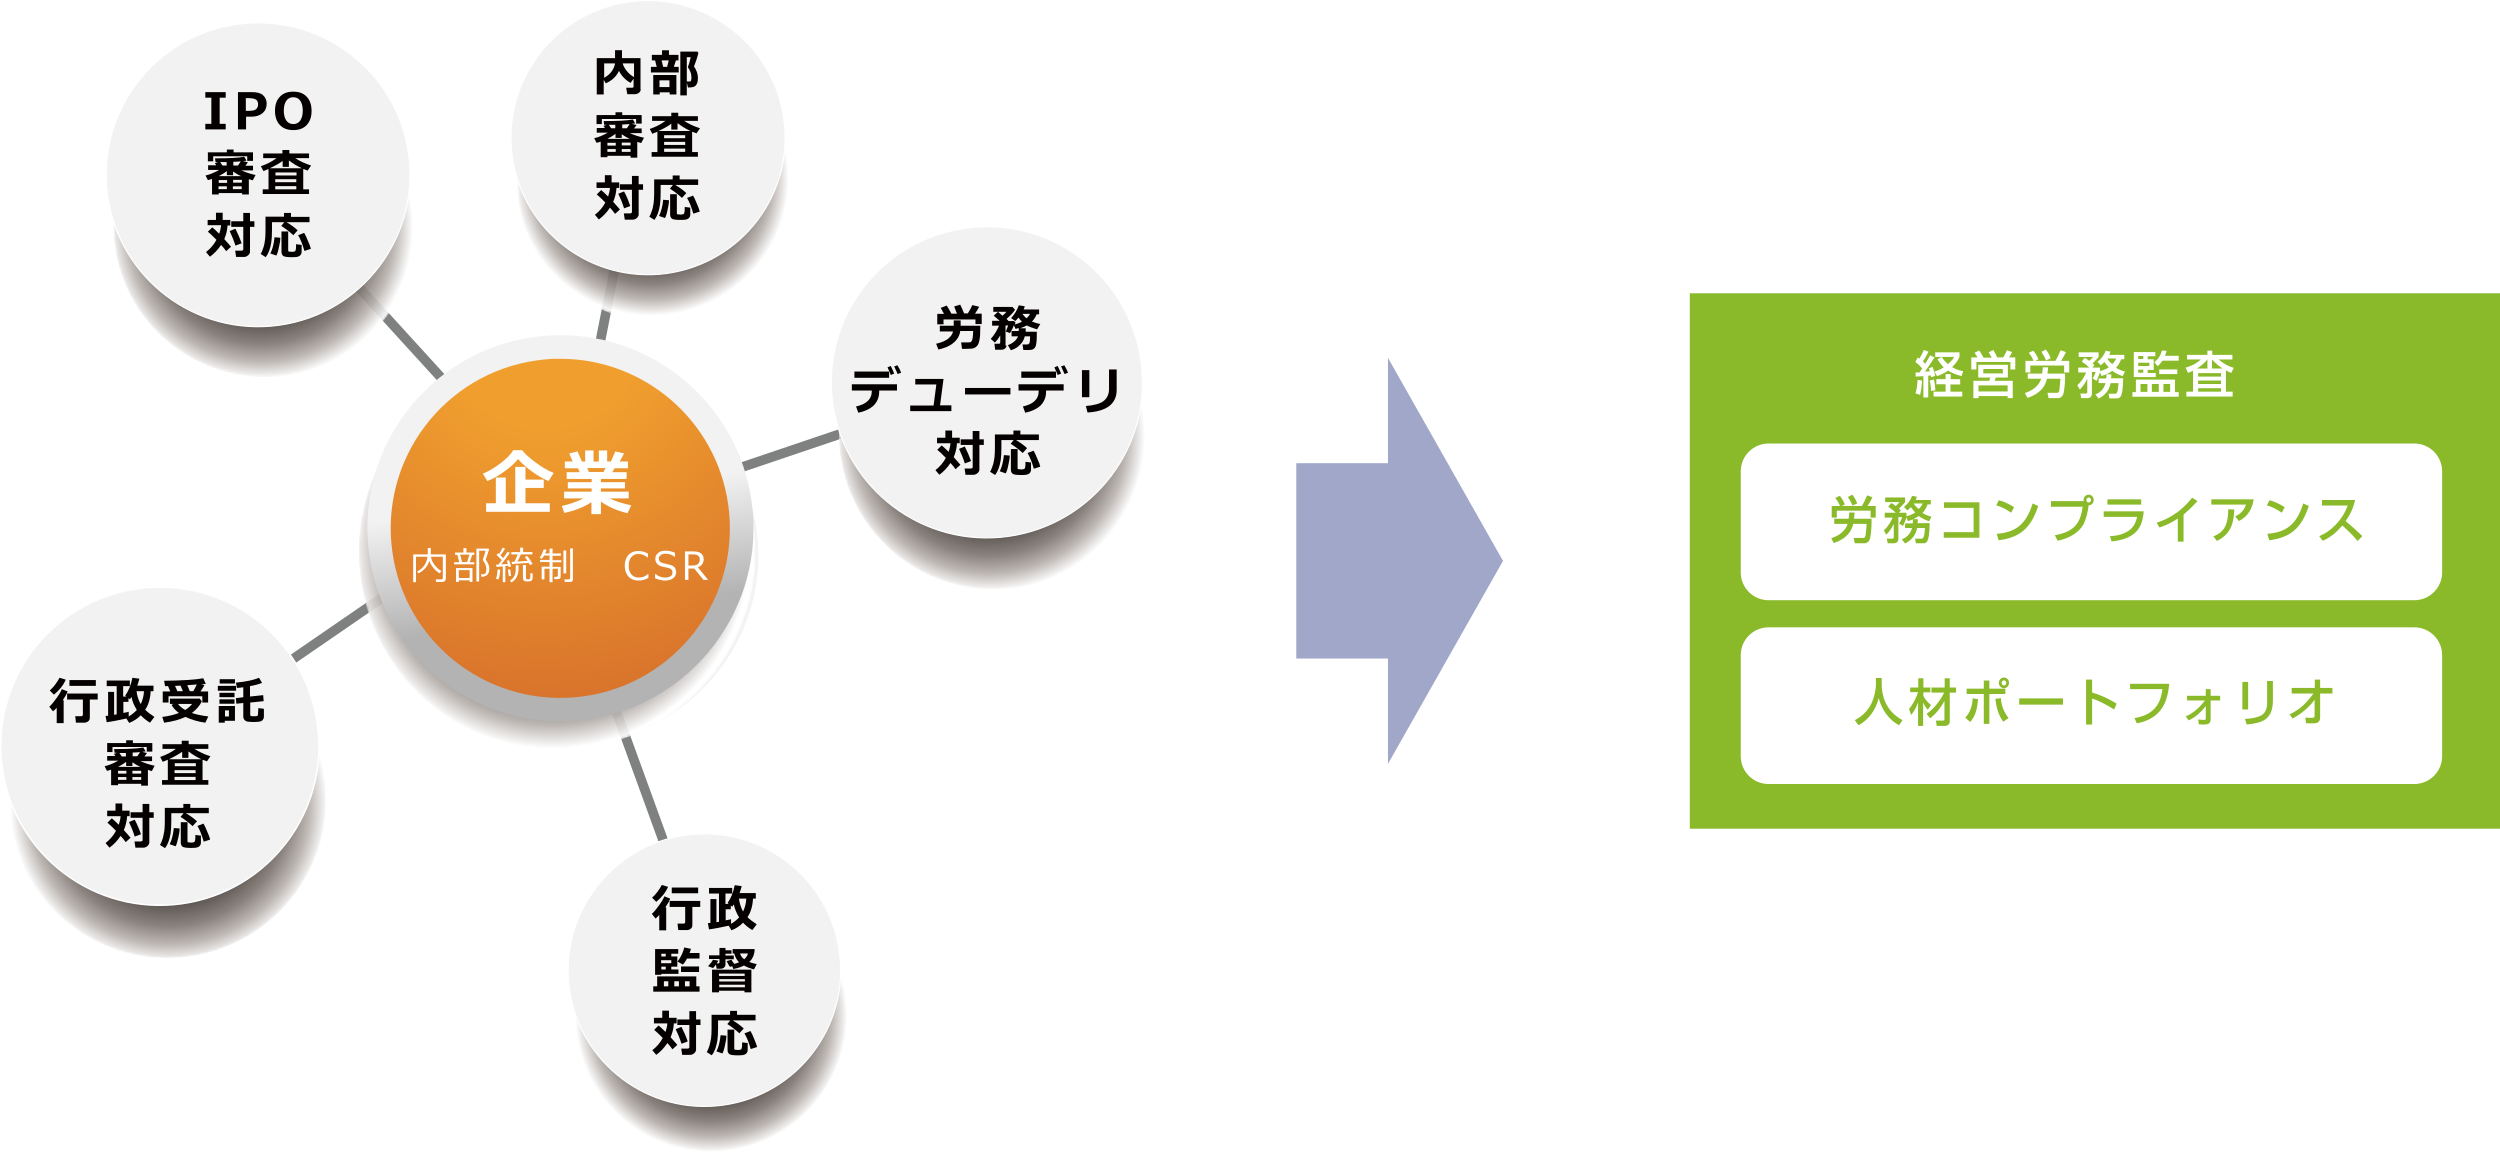 <?xml version="1.0" encoding="utf-8"?>
<!-- Generator: Adobe Illustrator 24.0.2, SVG Export Plug-In . SVG Version: 6.00 Build 0)  -->
<svg version="1.1" id="レイヤー_1" xmlns="http://www.w3.org/2000/svg" xmlns:xlink="http://www.w3.org/1999/xlink" x="0px"
	 y="0px" width="1080px" height="497.5px" viewBox="0 0 1080 497.5" style="enable-background:new 0 0 1080 497.5;"
	 xml:space="preserve">
<style type="text/css">
	.st0{fill:none;stroke:#7F8080;stroke-width:4.167;stroke-miterlimit:10;}
	.st1{opacity:0.9;}
	.st2{clip-path:url(#SVGID_2_);}
	.st3{filter:url(#Adobe_OpacityMaskFilter);}
	.st4{clip-path:url(#SVGID_4_);fill:url(#SVGID_6_);}
	.st5{clip-path:url(#SVGID_4_);mask:url(#SVGID_5_);fill:url(#SVGID_7_);}
	.st6{fill:#F2F2F2;}
	.st7{fill:none;stroke:#FFFFFF;stroke-width:0.521;stroke-miterlimit:10;}
	.st8{clip-path:url(#SVGID_9_);}
	.st9{filter:url(#Adobe_OpacityMaskFilter_1_);}
	.st10{clip-path:url(#SVGID_11_);fill:url(#SVGID_13_);}
	.st11{clip-path:url(#SVGID_11_);mask:url(#SVGID_12_);fill:url(#SVGID_14_);}
	.st12{clip-path:url(#SVGID_16_);}
	.st13{filter:url(#Adobe_OpacityMaskFilter_2_);}
	.st14{clip-path:url(#SVGID_18_);fill:url(#SVGID_20_);}
	.st15{clip-path:url(#SVGID_18_);mask:url(#SVGID_19_);fill:url(#SVGID_21_);}
	.st16{clip-path:url(#SVGID_23_);}
	.st17{filter:url(#Adobe_OpacityMaskFilter_3_);}
	.st18{clip-path:url(#SVGID_25_);fill:url(#SVGID_27_);}
	.st19{clip-path:url(#SVGID_25_);mask:url(#SVGID_26_);fill:url(#SVGID_28_);}
	.st20{clip-path:url(#SVGID_30_);}
	.st21{filter:url(#Adobe_OpacityMaskFilter_4_);}
	.st22{clip-path:url(#SVGID_32_);fill:url(#SVGID_34_);}
	.st23{clip-path:url(#SVGID_32_);mask:url(#SVGID_33_);fill:url(#SVGID_35_);}
	.st24{fill:none;stroke:#FFFFFF;stroke-width:0.667;stroke-miterlimit:10;}
	.st25{clip-path:url(#SVGID_37_);}
	.st26{filter:url(#Adobe_OpacityMaskFilter_5_);}
	.st27{clip-path:url(#SVGID_39_);fill:url(#SVGID_41_);}
	.st28{clip-path:url(#SVGID_39_);mask:url(#SVGID_40_);fill:url(#SVGID_42_);}
	.st29{clip-path:url(#SVGID_44_);fill:url(#SVGID_45_);}
	.st30{clip-path:url(#SVGID_47_);fill:url(#SVGID_48_);}
	.st31{fill:#FFFFFF;}
	.st32{fill:#040000;}
	.st33{fill:#A0A7C9;}
	.st34{fill:#8ABA29;}
</style>
<line class="st0" x1="276.9" y1="58.1" x2="241.7" y2="237.2"/>
<line class="st0" x1="434.6" y1="163.2" x2="237.5" y2="229.9"/>
<line class="st0" x1="299.5" y1="398.8" x2="242.6" y2="242.3"/>
<line class="st0" x1="101.9" y1="65.9" x2="234.1" y2="210.9"/>
<g class="st1">
	<g>
		<defs>
			<rect id="SVGID_1_" x="49" y="31.7" width="131.3" height="131.3"/>
		</defs>
		<clipPath id="SVGID_2_">
			<use xlink:href="#SVGID_1_"  style="overflow:visible;"/>
		</clipPath>
		<g class="st2">
			<defs>
				<path id="SVGID_3_" d="M179.6,88.2c5,35.9-20,69.1-55.9,74.1c-35.9,5-69.1-20-74.1-55.9c-5-35.9,20-69.1,55.9-74.1
					C141.3,27.3,174.5,52.3,179.6,88.2"/>
			</defs>
			<clipPath id="SVGID_4_">
				<use xlink:href="#SVGID_3_"  style="overflow:visible;"/>
			</clipPath>
			<defs>
				<filter id="Adobe_OpacityMaskFilter" filterUnits="userSpaceOnUse" x="25.3" y="8" width="178.6" height="178.6">
					<feColorMatrix  type="matrix" values="1 0 0 0 0  0 1 0 0 0  0 0 1 0 0  0 0 0 1 0"/>
				</filter>
			</defs>
			<mask maskUnits="userSpaceOnUse" x="25.3" y="8" width="178.6" height="178.6" id="SVGID_5_">
				<g class="st3">
					
						<radialGradient id="SVGID_6_" cx="-479.083" cy="4254.914" r="1" gradientTransform="matrix(64.982 -9.128 -9.128 -64.982 70083.656 272218.969)" gradientUnits="userSpaceOnUse">
						<stop  offset="0" style="stop-color:#FFFFFF"/>
						<stop  offset="0.141" style="stop-color:#FBFBFB"/>
						<stop  offset="0.268" style="stop-color:#F0F0F0"/>
						<stop  offset="0.391" style="stop-color:#DEDEDE"/>
						<stop  offset="0.51" style="stop-color:#C4C4C4"/>
						<stop  offset="0.627" style="stop-color:#A2A2A2"/>
						<stop  offset="0.743" style="stop-color:#797979"/>
						<stop  offset="0.857" style="stop-color:#484848"/>
						<stop  offset="0.967" style="stop-color:#111111"/>
						<stop  offset="0.999" style="stop-color:#000000"/>
						<stop  offset="1" style="stop-color:#000000"/>
					</radialGradient>
					<polygon class="st4" points="25.3,30 181.9,8 203.9,164.6 47.3,186.6 					"/>
				</g>
			</mask>
			
				<radialGradient id="SVGID_7_" cx="-479.083" cy="4254.914" r="1" gradientTransform="matrix(64.982 -9.128 -9.128 -64.982 70083.664 272219)" gradientUnits="userSpaceOnUse">
				<stop  offset="0" style="stop-color:#040000"/>
				<stop  offset="0.146" style="stop-color:#050202"/>
				<stop  offset="0.278" style="stop-color:#0D0D0C"/>
				<stop  offset="0.405" style="stop-color:#1D1B19"/>
				<stop  offset="0.528" style="stop-color:#332F2B"/>
				<stop  offset="0.65" style="stop-color:#524B46"/>
				<stop  offset="0.769" style="stop-color:#7E7570"/>
				<stop  offset="0.885" style="stop-color:#B7B1AD"/>
				<stop  offset="0.999" style="stop-color:#FFFFFF"/>
				<stop  offset="1" style="stop-color:#FFFFFF"/>
			</radialGradient>
			<polygon class="st5" points="25.3,30 181.9,8 203.9,164.6 47.3,186.6 			"/>
		</g>
	</g>
</g>
<path class="st6" d="M176.5,66.4c5,35.9-20,69.1-55.9,74.1c-35.9,5-69.1-20-74.1-55.9c-5-35.9,20-69.1,55.9-74.1
	C138.3,5.5,171.5,30.5,176.5,66.4"/>
<path class="st7" d="M176.5,66.4c5,35.9-20,69.1-55.9,74.1c-35.9,5-69.1-20-74.1-55.9c-5-35.9,20-69.1,55.9-74.1
	C138.3,5.5,171.5,30.5,176.5,66.4z"/>
<g class="st1">
	<g>
		<defs>
			<rect id="SVGID_8_" x="223.5" y="19.9" width="118.4" height="118.4"/>
		</defs>
		<clipPath id="SVGID_9_">
			<use xlink:href="#SVGID_8_"  style="overflow:visible;"/>
		</clipPath>
		<g class="st8">
			<defs>
				<path id="SVGID_10_" d="M341.3,70.9c4.5,32.4-18,62.3-50.4,66.9c-32.4,4.6-62.3-18-66.9-50.4c-4.5-32.4,18-62.3,50.4-66.9
					C306.9,16,336.8,38.5,341.3,70.9"/>
			</defs>
			<clipPath id="SVGID_11_">
				<use xlink:href="#SVGID_10_"  style="overflow:visible;"/>
			</clipPath>
			<defs>
				<filter id="Adobe_OpacityMaskFilter_1_" filterUnits="userSpaceOnUse" x="202.1" y="-1.4" width="161.2" height="161.2">
					<feColorMatrix  type="matrix" values="1 0 0 0 0  0 1 0 0 0  0 0 1 0 0  0 0 0 1 0"/>
				</filter>
			</defs>
			<mask maskUnits="userSpaceOnUse" x="202.1" y="-1.4" width="161.2" height="161.2" id="SVGID_12_">
				<g class="st9">
					
						<radialGradient id="SVGID_13_" cx="-479.235" cy="4253.373" r="1" gradientTransform="matrix(58.637 -8.236 -8.236 -58.637 63415.5 245536.547)" gradientUnits="userSpaceOnUse">
						<stop  offset="0" style="stop-color:#FFFFFF"/>
						<stop  offset="0.141" style="stop-color:#FBFBFB"/>
						<stop  offset="0.268" style="stop-color:#F0F0F0"/>
						<stop  offset="0.391" style="stop-color:#DEDEDE"/>
						<stop  offset="0.51" style="stop-color:#C4C4C4"/>
						<stop  offset="0.627" style="stop-color:#A2A2A2"/>
						<stop  offset="0.743" style="stop-color:#797979"/>
						<stop  offset="0.857" style="stop-color:#484848"/>
						<stop  offset="0.967" style="stop-color:#111111"/>
						<stop  offset="0.999" style="stop-color:#000000"/>
						<stop  offset="1" style="stop-color:#000000"/>
					</radialGradient>
					<polygon class="st10" points="202.1,18.4 343.4,-1.4 363.3,139.9 222,159.7 					"/>
				</g>
			</mask>
			
				<radialGradient id="SVGID_14_" cx="-479.235" cy="4253.373" r="1" gradientTransform="matrix(58.637 -8.236 -8.236 -58.637 63415.492 245536.516)" gradientUnits="userSpaceOnUse">
				<stop  offset="0" style="stop-color:#040000"/>
				<stop  offset="0.146" style="stop-color:#050202"/>
				<stop  offset="0.278" style="stop-color:#0D0D0C"/>
				<stop  offset="0.405" style="stop-color:#1D1B19"/>
				<stop  offset="0.528" style="stop-color:#332F2B"/>
				<stop  offset="0.65" style="stop-color:#524B46"/>
				<stop  offset="0.769" style="stop-color:#7E7570"/>
				<stop  offset="0.885" style="stop-color:#B7B1AD"/>
				<stop  offset="0.999" style="stop-color:#FFFFFF"/>
				<stop  offset="1" style="stop-color:#FFFFFF"/>
			</radialGradient>
			<polygon class="st11" points="202.1,18.4 343.4,-1.4 363.3,139.9 222,159.7 			"/>
		</g>
	</g>
</g>
<path class="st6" d="M338.6,51.2c4.6,32.4-18,62.3-50.4,66.9c-32.4,4.5-62.3-18-66.9-50.4c-4.5-32.4,18-62.3,50.4-66.9
	C304.1-3.7,334,18.9,338.6,51.2"/>
<path class="st7" d="M338.6,51.2c4.6,32.4-18,62.3-50.4,66.9c-32.4,4.5-62.3-18-66.9-50.4c-4.5-32.4,18-62.3,50.4-66.9
	C304.1-3.7,334,18.9,338.6,51.2z"/>
<g class="st1">
	<g>
		<defs>
			<rect id="SVGID_15_" x="248.2" y="379.7" width="117.7" height="117.7"/>
		</defs>
		<clipPath id="SVGID_16_">
			<use xlink:href="#SVGID_15_"  style="overflow:visible;"/>
		</clipPath>
		<g class="st12">
			<defs>
				<path id="SVGID_17_" d="M365.3,430.4c4.5,32.2-17.9,62-50.1,66.5c-32.2,4.5-62-17.9-66.5-50.1c-4.5-32.2,17.9-62,50.1-66.5
					C331,375.8,360.8,398.2,365.3,430.4"/>
			</defs>
			<clipPath id="SVGID_18_">
				<use xlink:href="#SVGID_17_"  style="overflow:visible;"/>
			</clipPath>
			<defs>
				<filter id="Adobe_OpacityMaskFilter_2_" filterUnits="userSpaceOnUse" x="226.9" y="358.5" width="160.2" height="160.2">
					<feColorMatrix  type="matrix" values="1 0 0 0 0  0 1 0 0 0  0 0 1 0 0  0 0 0 1 0"/>
				</filter>
			</defs>
			<mask maskUnits="userSpaceOnUse" x="226.9" y="358.5" width="160.2" height="160.2" id="SVGID_19_">
				<g class="st13">
					
						<radialGradient id="SVGID_20_" cx="-479.244" cy="4253.279" r="1" gradientTransform="matrix(58.287 -8.187 -8.187 -58.287 63063.316 244427.5)" gradientUnits="userSpaceOnUse">
						<stop  offset="0" style="stop-color:#FFFFFF"/>
						<stop  offset="0.141" style="stop-color:#FBFBFB"/>
						<stop  offset="0.268" style="stop-color:#F0F0F0"/>
						<stop  offset="0.391" style="stop-color:#DEDEDE"/>
						<stop  offset="0.51" style="stop-color:#C4C4C4"/>
						<stop  offset="0.627" style="stop-color:#A2A2A2"/>
						<stop  offset="0.743" style="stop-color:#797979"/>
						<stop  offset="0.857" style="stop-color:#484848"/>
						<stop  offset="0.967" style="stop-color:#111111"/>
						<stop  offset="0.999" style="stop-color:#000000"/>
						<stop  offset="1" style="stop-color:#000000"/>
					</radialGradient>
					<polygon class="st14" points="226.9,378.2 367.4,358.5 387.1,499 246.6,518.7 					"/>
				</g>
			</mask>
			
				<radialGradient id="SVGID_21_" cx="-479.244" cy="4253.279" r="1" gradientTransform="matrix(58.287 -8.187 -8.187 -58.287 63063.316 244427.5)" gradientUnits="userSpaceOnUse">
				<stop  offset="0" style="stop-color:#040000"/>
				<stop  offset="0.146" style="stop-color:#050202"/>
				<stop  offset="0.278" style="stop-color:#0D0D0C"/>
				<stop  offset="0.405" style="stop-color:#1D1B19"/>
				<stop  offset="0.528" style="stop-color:#332F2B"/>
				<stop  offset="0.65" style="stop-color:#524B46"/>
				<stop  offset="0.769" style="stop-color:#7E7570"/>
				<stop  offset="0.885" style="stop-color:#B7B1AD"/>
				<stop  offset="0.999" style="stop-color:#FFFFFF"/>
				<stop  offset="1" style="stop-color:#FFFFFF"/>
			</radialGradient>
			<polygon class="st15" points="226.9,378.2 367.4,358.5 387.1,499 246.6,518.7 			"/>
		</g>
	</g>
</g>
<path class="st6" d="M362.6,410.9c4.5,32.2-17.9,62-50.1,66.5c-32.2,4.5-62-17.9-66.5-50.1c-4.5-32.2,17.9-61.9,50.1-66.5
	C328.3,356.2,358,378.7,362.6,410.9"/>
<path class="st7" d="M362.6,410.9c4.5,32.2-17.9,62-50.1,66.5c-32.2,4.5-62-17.9-66.5-50.1c-4.5-32.2,17.9-61.9,50.1-66.5
	C328.3,356.2,358,378.7,362.6,410.9z"/>
<g class="st1">
	<g>
		<defs>
			<rect id="SVGID_22_" x="362.3" y="120.2" width="134.4" height="134.4"/>
		</defs>
		<clipPath id="SVGID_23_">
			<use xlink:href="#SVGID_22_"  style="overflow:visible;"/>
		</clipPath>
		<g class="st16">
			<defs>
				<path id="SVGID_24_" d="M496.1,178.1c5.2,36.8-20.5,70.7-57.2,75.9c-36.8,5.2-70.7-20.5-75.9-57.2
					c-5.2-36.8,20.4-70.7,57.2-75.9S490.9,141.4,496.1,178.1"/>
			</defs>
			<clipPath id="SVGID_25_">
				<use xlink:href="#SVGID_24_"  style="overflow:visible;"/>
			</clipPath>
			<defs>
				<filter id="Adobe_OpacityMaskFilter_3_" filterUnits="userSpaceOnUse" x="338" y="96" width="183" height="183">
					<feColorMatrix  type="matrix" values="1 0 0 0 0  0 1 0 0 0  0 0 1 0 0  0 0 0 1 0"/>
				</filter>
			</defs>
			<mask maskUnits="userSpaceOnUse" x="338" y="96" width="183" height="183" id="SVGID_26_">
				<g class="st17">
					
						<radialGradient id="SVGID_27_" cx="-479.05" cy="4255.251" r="1" gradientTransform="matrix(66.558 -9.349 -9.349 -66.558 72096.258 278930.875)" gradientUnits="userSpaceOnUse">
						<stop  offset="0" style="stop-color:#FFFFFF"/>
						<stop  offset="0.141" style="stop-color:#FBFBFB"/>
						<stop  offset="0.268" style="stop-color:#F0F0F0"/>
						<stop  offset="0.391" style="stop-color:#DEDEDE"/>
						<stop  offset="0.51" style="stop-color:#C4C4C4"/>
						<stop  offset="0.627" style="stop-color:#A2A2A2"/>
						<stop  offset="0.743" style="stop-color:#797979"/>
						<stop  offset="0.857" style="stop-color:#484848"/>
						<stop  offset="0.967" style="stop-color:#111111"/>
						<stop  offset="0.999" style="stop-color:#000000"/>
						<stop  offset="1" style="stop-color:#000000"/>
					</radialGradient>
					<polygon class="st18" points="338,118.5 498.4,96 521,256.4 360.5,279 					"/>
				</g>
			</mask>
			
				<radialGradient id="SVGID_28_" cx="-479.05" cy="4255.251" r="1" gradientTransform="matrix(66.558 -9.349 -9.349 -66.558 72096.266 278930.875)" gradientUnits="userSpaceOnUse">
				<stop  offset="0" style="stop-color:#040000"/>
				<stop  offset="0.146" style="stop-color:#050202"/>
				<stop  offset="0.278" style="stop-color:#0D0D0C"/>
				<stop  offset="0.405" style="stop-color:#1D1B19"/>
				<stop  offset="0.528" style="stop-color:#332F2B"/>
				<stop  offset="0.65" style="stop-color:#524B46"/>
				<stop  offset="0.769" style="stop-color:#7E7570"/>
				<stop  offset="0.885" style="stop-color:#B7B1AD"/>
				<stop  offset="0.999" style="stop-color:#FFFFFF"/>
				<stop  offset="1" style="stop-color:#FFFFFF"/>
			</radialGradient>
			<polygon class="st19" points="338,118.5 498.4,96 521,256.4 360.5,279 			"/>
		</g>
	</g>
</g>
<path class="st6" d="M492.9,155.8c5.2,36.8-20.5,70.7-57.2,75.9c-36.8,5.2-70.7-20.4-75.9-57.2c-5.2-36.8,20.4-70.7,57.2-75.9
	C453.8,93.4,487.7,119,492.9,155.8"/>
<path class="st7" d="M492.9,155.8c5.2,36.8-20.5,70.7-57.2,75.9c-36.8,5.2-70.7-20.4-75.9-57.2c-5.2-36.8,20.4-70.7,57.2-75.9
	C453.8,93.4,487.7,119,492.9,155.8z"/>
<line class="st0" x1="55.7" y1="333.4" x2="226.6" y2="215.9"/>
<g class="st1">
	<g>
		<defs>
			<rect id="SVGID_29_" x="3.5" y="276.4" width="137.5" height="137.5"/>
		</defs>
		<clipPath id="SVGID_30_">
			<use xlink:href="#SVGID_29_"  style="overflow:visible;"/>
		</clipPath>
		<g class="st20">
			<defs>
				<path id="SVGID_31_" d="M140.3,335.6c5.3,37.6-20.9,72.3-58.5,77.6c-37.6,5.3-72.3-20.9-77.6-58.5
					c-5.3-37.6,20.9-72.3,58.5-77.6C100.3,271.8,135.1,298,140.3,335.6"/>
			</defs>
			<clipPath id="SVGID_32_">
				<use xlink:href="#SVGID_31_"  style="overflow:visible;"/>
			</clipPath>
			<defs>
				<filter id="Adobe_OpacityMaskFilter_4_" filterUnits="userSpaceOnUse" x="-21.3" y="251.6" width="187.1" height="187.1">
					<feColorMatrix  type="matrix" values="1 0 0 0 0  0 1 0 0 0  0 0 1 0 0  0 0 0 1 0"/>
				</filter>
			</defs>
			<mask maskUnits="userSpaceOnUse" x="-21.3" y="251.6" width="187.1" height="187.1" id="SVGID_33_">
				<g class="st21">
					
						<radialGradient id="SVGID_34_" cx="-479.019" cy="4255.559" r="1" gradientTransform="matrix(68.066 -9.561 -9.561 -68.066 73363.891 285426.094)" gradientUnits="userSpaceOnUse">
						<stop  offset="0" style="stop-color:#FFFFFF"/>
						<stop  offset="0.141" style="stop-color:#FBFBFB"/>
						<stop  offset="0.268" style="stop-color:#F0F0F0"/>
						<stop  offset="0.391" style="stop-color:#DEDEDE"/>
						<stop  offset="0.51" style="stop-color:#C4C4C4"/>
						<stop  offset="0.627" style="stop-color:#A2A2A2"/>
						<stop  offset="0.743" style="stop-color:#797979"/>
						<stop  offset="0.857" style="stop-color:#484848"/>
						<stop  offset="0.967" style="stop-color:#111111"/>
						<stop  offset="0.999" style="stop-color:#000000"/>
						<stop  offset="1" style="stop-color:#000000"/>
					</radialGradient>
					<polygon class="st22" points="-21.3,274.7 142.8,251.6 165.8,415.7 1.8,438.7 					"/>
				</g>
			</mask>
			
				<radialGradient id="SVGID_35_" cx="-479.019" cy="4255.559" r="1" gradientTransform="matrix(68.066 -9.561 -9.561 -68.066 73363.891 285426.125)" gradientUnits="userSpaceOnUse">
				<stop  offset="0" style="stop-color:#040000"/>
				<stop  offset="0.146" style="stop-color:#050202"/>
				<stop  offset="0.278" style="stop-color:#0D0D0C"/>
				<stop  offset="0.405" style="stop-color:#1D1B19"/>
				<stop  offset="0.528" style="stop-color:#332F2B"/>
				<stop  offset="0.65" style="stop-color:#524B46"/>
				<stop  offset="0.769" style="stop-color:#7E7570"/>
				<stop  offset="0.885" style="stop-color:#B7B1AD"/>
				<stop  offset="0.999" style="stop-color:#FFFFFF"/>
				<stop  offset="1" style="stop-color:#FFFFFF"/>
			</radialGradient>
			<polygon class="st23" points="-21.3,274.7 142.8,251.6 165.8,415.7 1.8,438.7 			"/>
		</g>
	</g>
</g>
<path class="st6" d="M137.1,312.8c5.3,37.6-20.9,72.3-58.5,77.6C41,395.7,6.3,369.5,1,331.9c-5.3-37.6,20.9-72.3,58.5-77.6
	C97.1,249,131.9,275.2,137.1,312.8"/>
<path class="st24" d="M137.1,312.8c5.3,37.6-20.9,72.3-58.5,77.6C41,395.7,6.3,369.5,1,331.9c-5.3-37.6,20.9-72.3,58.5-77.6
	C97.1,249,131.9,275.2,137.1,312.8z"/>
<g class="st1">
	<path class="st6" d="M326.8,228.5c6.3,44.6-24.8,85.7-69.3,92c-44.6,6.3-85.7-24.8-92-69.3c-6.3-44.5,24.8-85.7,69.3-92
		C279.3,153,320.5,184,326.8,228.5"/>
	<g>
		<defs>
			<rect id="SVGID_36_" x="155" y="152.5" width="171.5" height="171.5"/>
		</defs>
		<clipPath id="SVGID_37_">
			<use xlink:href="#SVGID_36_"  style="overflow:visible;"/>
		</clipPath>
		<g class="st25">
			<defs>
				<path id="SVGID_38_" d="M325.6,226.4c6.6,46.9-26.1,90.2-73,96.8c-46.9,6.6-90.2-26.1-96.8-73c-6.6-46.9,26.1-90.2,73-96.8
					C275.7,146.8,319,179.5,325.6,226.4"/>
			</defs>
			<clipPath id="SVGID_39_">
				<use xlink:href="#SVGID_38_"  style="overflow:visible;"/>
			</clipPath>
			<defs>
				<filter id="Adobe_OpacityMaskFilter_5_" filterUnits="userSpaceOnUse" x="124" y="121.6" width="233.3" height="233.3">
					<feColorMatrix  type="matrix" values="1 0 0 0 0  0 1 0 0 0  0 0 1 0 0  0 0 0 1 0"/>
				</filter>
			</defs>
			<mask maskUnits="userSpaceOnUse" x="124" y="121.6" width="233.3" height="233.3" id="SVGID_40_">
				<g class="st26">
					
						<radialGradient id="SVGID_41_" cx="-478.77" cy="4258.56" r="1" gradientTransform="matrix(84.888 -11.924 -11.924 -84.888 91659.641 356029.719)" gradientUnits="userSpaceOnUse">
						<stop  offset="0" style="stop-color:#FFFFFF"/>
						<stop  offset="0.141" style="stop-color:#FBFBFB"/>
						<stop  offset="0.268" style="stop-color:#F0F0F0"/>
						<stop  offset="0.391" style="stop-color:#DEDEDE"/>
						<stop  offset="0.51" style="stop-color:#C4C4C4"/>
						<stop  offset="0.627" style="stop-color:#A2A2A2"/>
						<stop  offset="0.743" style="stop-color:#797979"/>
						<stop  offset="0.857" style="stop-color:#484848"/>
						<stop  offset="0.967" style="stop-color:#111111"/>
						<stop  offset="0.999" style="stop-color:#000000"/>
						<stop  offset="1" style="stop-color:#000000"/>
					</radialGradient>
					<polygon class="st27" points="124,150.3 328.6,121.6 357.4,326.2 152.8,355 					"/>
				</g>
			</mask>
			
				<radialGradient id="SVGID_42_" cx="-478.77" cy="4258.56" r="1" gradientTransform="matrix(84.888 -11.924 -11.924 -84.888 91659.648 356029.75)" gradientUnits="userSpaceOnUse">
				<stop  offset="0" style="stop-color:#040000"/>
				<stop  offset="0.146" style="stop-color:#050202"/>
				<stop  offset="0.278" style="stop-color:#0D0D0C"/>
				<stop  offset="0.405" style="stop-color:#1D1B19"/>
				<stop  offset="0.528" style="stop-color:#332F2B"/>
				<stop  offset="0.65" style="stop-color:#524B46"/>
				<stop  offset="0.769" style="stop-color:#7E7570"/>
				<stop  offset="0.885" style="stop-color:#B7B1AD"/>
				<stop  offset="0.999" style="stop-color:#FFFFFF"/>
				<stop  offset="1" style="stop-color:#FFFFFF"/>
			</radialGradient>
			<polygon class="st28" points="124,150.3 328.6,121.6 357.4,326.2 152.8,355 			"/>
		</g>
	</g>
</g>
<g>
	<defs>
		<path id="SVGID_43_" d="M230.5,145.6c-45.6,6.4-77.4,48.6-71,94.2c6.4,45.6,48.6,77.4,94.2,71c45.6-6.4,77.4-48.6,71-94.2
			c-5.9-41.7-41.6-71.8-82.5-71.8C238.3,144.8,234.4,145.1,230.5,145.6"/>
	</defs>
	<clipPath id="SVGID_44_">
		<use xlink:href="#SVGID_43_"  style="overflow:visible;"/>
	</clipPath>
	
		<linearGradient id="SVGID_45_" gradientUnits="userSpaceOnUse" x1="-469.044" y1="4268.294" x2="-468.044" y2="4268.294" gradientTransform="matrix(15.044 107.1 107.1 -15.044 -449843.812 114634.57)">
		<stop  offset="0" style="stop-color:#F2F2F2"/>
		<stop  offset="0.269" style="stop-color:#F2F2F2"/>
		<stop  offset="0.746" style="stop-color:#B4B3B3"/>
		<stop  offset="1" style="stop-color:#B4B3B3"/>
	</linearGradient>
	<polygon class="st29" points="327.6,120.3 354.8,313.8 156.6,341.7 129.4,148.1 	"/>
</g>
<g>
	<defs>
		<path id="SVGID_46_" d="M231.9,155.7c-40.1,5.6-68,42.7-62.4,82.7c5.6,40.1,42.7,68,82.7,62.4c40.1-5.6,68-42.7,62.4-82.7
			c-5.1-36.6-36.5-63.1-72.5-63.1C238.8,154.9,235.4,155.2,231.9,155.7"/>
	</defs>
	<clipPath id="SVGID_47_">
		<use xlink:href="#SVGID_46_"  style="overflow:visible;"/>
	</clipPath>
	
		<radialGradient id="SVGID_48_" cx="-473.815" cy="4268.768" r="1" gradientTransform="matrix(33.612 239.294 239.294 -33.612 -1005334.5 257005.562)" gradientUnits="userSpaceOnUse">
		<stop  offset="0" style="stop-color:#F09F2E"/>
		<stop  offset="0.173" style="stop-color:#F09F2E"/>
		<stop  offset="0.812" style="stop-color:#D2662B"/>
		<stop  offset="1" style="stop-color:#D2662B"/>
	</radialGradient>
	<polygon class="st30" points="317.2,133.4 341.1,303.4 166.9,327.9 143.1,157.9 	"/>
</g>
<g>
	<path class="st31" d="M239.2,204.3l-2.2,3.5c-2.1-0.8-4.4-2.1-6.9-3.9c-2.5-1.8-4.6-3.6-6.3-5.6c-1.4,1.8-3.5,3.7-6.1,5.5
		c-2.6,1.9-5,3.2-7.2,4l-1.9-3.2c2.1-0.8,4.6-2.2,7.4-4.3s4.7-4,5.7-5.8h3.9c1.1,1.5,2.9,3.1,5.4,5S236.1,203.1,239.2,204.3z
		 M214.2,217.5v-11.2h4.3v11.2h4.1v-15.8h4.4v5.5h7.9v3.6H227v6.6h10.5v3.7H210v-3.7H214.2z"/>
	<path class="st31" d="M255.6,216.9c-3.6,2.3-7.6,3.8-11.8,4.7l-1.1-3c3.5-0.8,6.6-1.9,9.3-3.3h-8.3v-2.9h11.9v-1.4h-10.3v-2.7h10.3
		v-1.4h-10.8v-2.9h5.6l-0.7-1.7h-5.7v-2.9h3.4l-1.5-3.5l3.6-0.9l1.9,4.4h1.4v-4.8h3.6v4.8h2.3v-4.8h3.6v4.8h1.6l1.9-4.4l3.8,0.9
		l-1.9,3.5h3.6v2.9h-5.8l-1,1.7h6.2v2.9h-11.1v1.4h10.4v2.7h-10.4v1.4h12v2.9h-8.2c2.4,1.2,5.5,2.2,9.3,3l-1.6,3.4
		c-4.3-1-8.1-2.6-11.5-5v5.4h-4.1V216.9z M253.7,202.2l0.7,1.7h6.3l0.9-1.7H253.7z"/>
</g>
<g>
	<path class="st31" d="M190.9,251.4h-2.5l-0.2-1.1h2.3c0.2,0,0.4-0.1,0.6-0.2s0.2-0.3,0.2-0.5v-9.1h-5.1c0.1,1.2,0.6,2.3,1.5,3.5
		c0.9,1.2,1.9,2.1,3,2.7l-0.8,1c-1-0.6-1.9-1.4-2.7-2.4s-1.3-1.9-1.7-3c-0.7,2.3-2.3,4.1-4.7,5.4l-0.6-0.8c1.4-0.7,2.5-1.7,3.2-2.8
		c0.7-1.1,1.1-2.3,1.3-3.6h-5v11h-1.2v-12h6.3v-2.8h1.3v2.8h6.5V250c0,0.4-0.2,0.8-0.5,1.1C191.8,251.3,191.4,251.4,190.9,251.4z"/>
	<path class="st31" d="M196.2,243.8v-0.9h2.2l-0.8-3.2h-1v-1h3.6v-1.9h1.3v1.9h3.4v1H204l-1.1,3.2h2v0.9H196.2z M202.9,250.7h-4.7
		v0.7H197v-6h7.1v6h-1.2V250.7z M198.2,249.7h4.7v-3.4h-4.7V249.7z M199.6,242.8h2.2l1-3.2h-4L199.6,242.8z M208,249.2l-0.2-1.1
		c0.8,0,1.2,0,1.4-0.1s0.4-0.2,0.5-0.4c0.1-0.2,0.3-0.4,0.3-0.8c0.1-0.3,0.1-0.7,0.1-1.2c0-1.1-0.5-2.2-1.4-3.4
		c-0.1-0.1-0.1-0.2-0.1-0.3c0,0,0-0.1,0-0.1c0.2-0.6,0.4-1.3,0.7-2.2c0.3-0.9,0.4-1.4,0.4-1.7h-2.7v13.3h-1.2v-14.2h5.3l0.2,0.2
		c-0.1,0.4-0.3,1.1-0.7,2.3s-0.7,1.9-0.8,2.2c0.6,0.9,1,1.6,1.2,2.1c0.2,0.5,0.3,1,0.4,1.6l0,0.2c0,0.7-0.1,1.3-0.3,1.8
		c-0.2,0.5-0.4,0.8-0.8,1.1s-0.7,0.4-1,0.4C209.2,249.2,208.7,249.2,208,249.2z"/>
	<path class="st31" d="M217.2,251.6v-6.9l-2.7,0.2l-0.2-1l1,0c0.5-0.6,1-1.3,1.5-1.9c-0.7-0.7-1.5-1.5-2.3-2.3l0.7-0.7l0.4,0.3
		c0.7-1,1.2-1.9,1.5-2.7l1.1,0.4c-0.7,1.1-1.3,2.1-2,2.9l1.2,1.2c0.9-1.2,1.5-2.1,1.8-2.7l1.1,0.4c-1.2,1.8-2.5,3.4-3.8,5
		c1.3-0.1,2.3-0.1,2.9-0.2c-0.2-0.6-0.3-1-0.5-1.3l1-0.3c0.2,0.5,0.5,1.4,0.9,2.7l-1,0.3c-0.1-0.2-0.1-0.4-0.2-0.6
		c-0.3,0-0.7,0.1-1.3,0.1v7H217.2z M215.3,250.3l-1-0.2c0.4-1.4,0.6-2.8,0.7-4.1l1.1,0.1C216,248.1,215.7,249.5,215.3,250.3z
		 M219.8,248.9c0-0.2-0.1-1.2-0.4-2.8l1-0.1c0.1,0.7,0.2,1.7,0.4,2.8L219.8,248.9z M220.9,251.6l-0.6-0.8c0.9-0.5,1.5-1.2,1.9-2
		c0.4-0.8,0.6-1.8,0.6-3.1v-1.5h1.2v1.6c0,1.3-0.3,2.5-0.8,3.5C222.6,250.4,221.8,251.1,220.9,251.6z M221.2,243.7l-0.2-1l1.2,0
		c0.5-0.9,1-2,1.4-3.2h-2.7v-1h3.8v-1.9h1.3v1.9h4v1h-5c-0.4,1-0.9,2.1-1.5,3.1c1.8-0.1,3.3-0.2,4.4-0.3c-0.4-0.6-0.8-1.2-1.2-1.7
		l1.1-0.4c0.5,0.6,1.3,1.7,2.3,3.4l-1.2,0.5c-0.2-0.3-0.3-0.6-0.5-0.9C227.1,243.2,224.7,243.4,221.2,243.7z M226,244.1h1.2v5.5
		c0,0.2,0.1,0.4,0.2,0.5c0.1,0.1,0.4,0.2,0.8,0.2c0.2,0,0.3,0,0.4-0.1c0.1,0,0.2-0.1,0.3-0.2c0.1-0.1,0.1-0.2,0.1-0.3
		c0-0.1,0.1-0.4,0.1-0.9c0-0.5,0-0.9,0-1.2l1,0.1v2.1c0,0.9-0.7,1.4-2.1,1.4c-0.9,0-1.4-0.1-1.7-0.4s-0.4-0.6-0.4-1.1V244.1z"/>
	<path class="st31" d="M240.7,250.2h-1.2l-0.1-1h0.9c0.2,0,0.4-0.1,0.5-0.2c0.1-0.1,0.2-0.2,0.2-0.4v-2.9h-2.3v5.8h-1.3v-5.8h-2.2
		v4.6h-1.2v-5.5h3.4v-2h-4.1v-0.9h4.1V240H235c-0.3,0.6-0.6,1.1-0.9,1.4l-1-0.4c0.8-1,1.3-2.3,1.8-3.7l1.2,0.2
		c-0.1,0.5-0.3,1-0.6,1.6h1.9v-2.1h1.3v2.1h3.6v1h-3.6v1.9h3.8v0.9h-3.8v2h3.5v4.2c0,0.4-0.1,0.7-0.4,0.9
		C241.4,250.1,241.1,250.2,240.7,250.2z M243.4,247.7v-9.9h1.2v9.9H243.4z M246.1,251.4H244l-0.2-1.1h1.8c0.2,0,0.3-0.1,0.5-0.2
		c0.1-0.1,0.2-0.3,0.2-0.4v-12.8h1.2v13.4c0,0.4-0.1,0.6-0.4,0.9C246.8,251.3,246.5,251.4,246.1,251.4z"/>
	<path class="st31" d="M275.8,250.8c-1.8,0-3.3-0.6-4.3-1.7s-1.6-2.7-1.6-4.7c0-2,0.5-3.5,1.6-4.7c1.1-1.1,2.5-1.7,4.3-1.7
		c1.3,0,2.7,0.4,4.1,1.1v1.8h-0.1c-1.3-1.1-2.6-1.6-4-1.6c-1.3,0-2.3,0.5-3.1,1.4c-0.8,0.9-1.1,2.2-1.1,3.8c0,1.6,0.4,2.8,1.2,3.7
		s1.8,1.3,3.1,1.3c0.7,0,1.3-0.1,2-0.3s1.3-0.7,2.1-1.3h0.1v1.8c-1,0.5-1.9,0.8-2.4,0.9S276.4,250.8,275.8,250.8z"/>
	<path class="st31" d="M287.4,250.8c-1.4,0-2.8-0.3-4.4-1v-1.9h0.1c1.3,1.1,2.7,1.6,4.3,1.6c1,0,1.7-0.2,2.3-0.6
		c0.6-0.4,0.8-0.9,0.8-1.6c0-0.5-0.1-0.9-0.4-1.2c-0.2-0.3-0.6-0.5-1.2-0.7l-2.7-0.6c-1-0.2-1.8-0.6-2.3-1.2
		c-0.5-0.6-0.8-1.3-0.8-2.2c0-1,0.4-1.8,1.2-2.5c0.8-0.7,1.9-1,3.2-1c1.4,0,2.7,0.3,4.1,0.9v1.8h-0.1c-1.1-0.9-2.5-1.4-4-1.4
		c-0.8,0-1.5,0.2-2.1,0.6c-0.5,0.4-0.8,0.9-0.8,1.5c0,1,0.6,1.7,1.8,2c0.7,0.1,1.4,0.3,2.3,0.5c0.8,0.2,1.4,0.4,1.8,0.6
		c0.4,0.2,0.7,0.4,0.9,0.7c0.2,0.3,0.4,0.6,0.5,0.9c0.1,0.3,0.2,0.7,0.2,1.1c0,1.1-0.4,2-1.3,2.7S288.8,250.8,287.4,250.8z"/>
	<path class="st31" d="M305.9,250.5h-2l-4-4.9h-2.5v4.9h-1.5v-12.3h3.5c1.6,0,2.8,0.3,3.5,0.9c0.7,0.6,1.1,1.4,1.1,2.4
		c0,1.7-0.8,2.9-2.5,3.6L305.9,250.5z M297.4,239.5v4.8h1.8c1.1,0,1.9-0.2,2.4-0.7s0.7-1.1,0.7-2c0-1.4-1-2.1-2.9-2.1H297.4z"/>
</g>
<g>
	<path class="st32" d="M97.5,55.9h-8.8v-2.4h2.6V42.2h-2.6v-2.4h8.8v2.4h-2.6v11.3h2.6V55.9z"/>
	<path class="st32" d="M106.3,50.4v5.5h-3.5V39.8h6.1c2.1,0,3.7,0.4,4.7,1.3s1.6,2.1,1.6,3.7c0,1.7-0.6,3.1-1.8,4.1
		c-1.2,1-2.8,1.5-4.7,1.5H106.3z M106.2,42.4v5.5h0.9c1.8,0,2.9-0.2,3.5-0.7c0.6-0.5,0.9-1.2,0.9-2.2c0-0.8-0.3-1.5-0.8-1.9
		c-0.6-0.4-1.6-0.7-3.3-0.7H106.2z"/>
	<path class="st32" d="M126.7,56.2c-2.4,0-4.4-0.7-5.8-2.2c-1.4-1.5-2.1-3.5-2.1-6.1c0-2.6,0.7-4.7,2.1-6.1c1.4-1.5,3.3-2.2,5.8-2.2
		c2.5,0,4.4,0.7,5.8,2.2c1.4,1.5,2.1,3.5,2.1,6.1c0,2.6-0.7,4.6-2.1,6.1C131.1,55.5,129.2,56.2,126.7,56.2z M126.7,42
		c-1.3,0-2.3,0.5-3,1.5s-1.1,2.5-1.1,4.3c0,1.9,0.4,3.3,1.1,4.3s1.8,1.5,3,1.5c1.3,0,2.3-0.5,3-1.5s1.1-2.5,1.1-4.3
		c0-1.9-0.4-3.3-1.1-4.3S128,42,126.7,42z"/>
</g>
<g>
	<path class="st32" d="M104.5,83.4h-10V84h-2.9v-6.7c-0.6,0.2-1.2,0.4-1.8,0.5l-1-2c1.8-0.4,3.8-1.2,5.9-2.4h-4.8v-2h3.5
		c-0.2-0.4-0.4-0.7-0.6-0.9l1.4-0.5h-1.1l-0.2-1.6c6.1,0,10.3-0.2,12.6-0.7l1,1.7c-0.4,0.1-0.9,0.1-1.5,0.2l2.1,0.5
		c-0.2,0.3-0.6,0.8-1.1,1.5h3.3v2h-5.1c2.1,0.9,4.2,1.6,6.2,2l-1.2,2.3c-0.6-0.2-1.2-0.3-1.7-0.5V84h-2.9V83.4z M109.1,69.5h-2.3v-2
		H92.1v2.2h-2.3v-3.9h8.2v-1.2h2.9v1.2h8.4V69.5z M98.1,77.8h-3.6v1.2h3.6V77.8z M94.4,81.7h3.6v-1.2h-3.6V81.7z M98,73.9
		c-1,0.8-2.2,1.5-3.5,2.2h9.7c-1.4-0.6-2.5-1.3-3.5-2v1.6H98V73.9z M95.1,70l1,1.5h1.8V70L95.1,70z M104.5,78.9v-1.2h-3.8v1.2H104.5
		z M100.6,81.7h3.8v-1.2h-3.8V81.7z M100.8,69.9v1.6h2c0.4-0.6,0.9-1.2,1.2-1.8C102.9,69.8,101.8,69.9,100.8,69.9z"/>
	<path class="st32" d="M133.5,83.8h-20v-2h2.5V73c-0.7,0.3-1.4,0.6-2.2,0.9l-1.1-2.1c2.4-0.8,4.6-1.9,6.8-3.5h-5.8v-2h8.3v-1.5h3
		v1.5h8.5v2h-6c2,1.3,4.3,2.4,6.9,3.2l-1.5,2.2c-0.6-0.2-1.3-0.5-1.9-0.7v8.8h2.5V83.8z M116.5,72.7h13.9c-2-0.9-3.9-2.1-5.6-3.4
		v2.8h-2.7v-2.6C121,70.4,119.1,71.5,116.5,72.7z M128.1,75.8v-1.3h-9.1v1.3H128.1z M118.9,78.7h9.1v-1.3h-9.1V78.7z M118.9,81.8
		h9.1v-1.4h-9.1V81.8z"/>
</g>
<g>
	<path class="st32" d="M98.3,97.4c-0.1,2-0.6,4-1.4,5.9c1.3,1.4,2.2,2.5,2.9,3.3l-2.1,1.9c-0.5-0.8-1.3-1.7-2.2-2.7
		c-1.3,2-2.9,3.7-4.8,5.1l-1.7-2c1.9-1.5,3.4-3.2,4.5-5.3c-1.6-1.6-2.8-2.8-3.7-3.5l1.9-1.9c0.6,0.5,1.6,1.4,3,2.8
		c0.4-1.2,0.7-2.4,0.8-3.7h-5.8V95h3.6v-3.1h2.9V95h3.3v2.4H98.3z M104.4,105.1l-2.7,1c-0.7-2.3-1.6-4.4-2.5-6.3l2.5-1
		C102.8,101,103.7,103.1,104.4,105.1z M108,108.8c0,0.5-0.3,1-0.8,1.5c-0.5,0.4-1.1,0.7-1.7,0.7H102l-0.4-2.7h2.8
		c0.2,0,0.3-0.1,0.5-0.2c0.2-0.1,0.2-0.3,0.2-0.4V98h-5.2v-2.4h5.2V92h2.9v3.6h1.9V98H108V108.8z"/>
	<path class="st32" d="M133.7,96h-9.9c1.9,1.1,3.5,2.3,4.8,3.5l-1.9,2.1c-1.6-1.5-3.3-2.8-5.2-4l1.3-1.6h-5.3v3.3
		c0,2.3-0.1,4.1-0.3,5.4c-0.2,1.3-0.5,2.5-0.9,3.6c-0.4,1.1-0.9,2-1.5,2.8l-2.2-1.4c0.5-0.7,0.8-1.7,1.2-2.8s0.5-2.2,0.7-3.3
		c0.1-1,0.2-2.3,0.2-3.9v-6.1h8V92h3v1.7h8V96z M121.1,102.7c0,1.1-0.2,2.5-0.6,4.1c-0.3,1.6-0.7,2.8-1.1,3.6l-2.6-0.9
		c0.9-1.8,1.5-4.1,1.8-7L121.1,102.7z M130.3,108.8c0,0.6-0.2,1.1-0.6,1.5s-0.9,0.6-1.5,0.7c-0.6,0.1-1.5,0.1-2.5,0.1
		c-1.7,0-2.8-0.2-3.3-0.5c-0.5-0.4-0.8-1-0.8-1.8v-8.8h2.9v8.2c0,0.3,0.1,0.5,0.4,0.5l0.2,0c0.4,0,0.7,0.1,0.9,0.1
		c0.3,0,0.6,0,0.9-0.1c0.3,0,0.5-0.1,0.6-0.2s0.2-0.4,0.3-0.8c0.1-0.4,0.1-1.1,0.1-2.2l2.4,0.3V108.8z M134.3,107.5l-2.8,0.9
		c-0.8-2.9-1.7-5.1-2.7-6.8l2.6-1c0.5,0.8,1,1.9,1.6,3.4C133.7,105.5,134.1,106.6,134.3,107.5z"/>
</g>
<g>
	<path class="st32" d="M276.8,38.6c0,0.6-0.3,1.1-0.8,1.5c-0.5,0.4-1.2,0.6-1.9,0.6h-3.1l-0.5-2.8h2.6c0.4,0,0.6-0.2,0.6-0.5V34
		l-1.3,1.8c-2.2-1.2-3.9-3-5-5.2c-1.1,2.4-3,4.2-5.7,5.4l-0.9-1.5v6.3h-3V25.1h7.9v-3.4h3v3.4h8V38.6z M265.7,27.4H261v6.2
		c1.3-0.7,2.4-1.6,3.2-2.7C265,29.8,265.5,28.6,265.7,27.4z M273.9,33.3v-5.9H269c0.3,1.1,0.9,2.2,1.8,3.3
		C271.6,31.7,272.6,32.6,273.9,33.3z"/>
	<path class="st32" d="M293.2,31.3h-12v-2.4h2.5l-0.7-2.8h-1.4v-2.4h4.4v-2h3v2h4.1v2.4h-1.1l-0.9,2.8h2.1V31.3z M289.3,39.9h-4.3
		v0.9h-2.8v-8.4h10v8.4h-2.9V39.9z M284.9,37.6h4.3v-2.9h-4.3V37.6z M286.5,28.9h1.7l0.7-2.8h-3.1L286.5,28.9z M301.7,22.9
		c-0.1,0.4-0.3,1.3-0.8,2.8s-0.9,2.4-1.1,3c1.2,1.7,1.7,3.4,1.7,5c0,0.7-0.1,1.4-0.2,1.9c-0.2,0.5-0.4,1-0.7,1.3
		c-0.3,0.3-0.7,0.6-1.2,0.7c-0.4,0.1-1.1,0.2-2,0.2h-0.2l-0.6-2.6h0.6c0.5,0,0.8,0,0.9,0c0.1,0,0.2-0.1,0.3-0.2
		c0.1-0.1,0.2-0.3,0.2-0.6c0.1-0.3,0.1-0.6,0.1-0.9c0-0.7-0.1-1.5-0.4-2.3c-0.3-0.8-0.6-1.4-1-1.9c-0.1-0.1-0.1-0.3-0.1-0.4
		c0-0.1,0-0.2,0.1-0.3c0.2-0.4,0.6-1.7,1.1-3.9h-1.7v16.5h-2.8V22.3h7.4L301.7,22.9z"/>
</g>
<g>
	<path class="st32" d="M272.4,67.3h-10v0.6h-2.9v-6.7c-0.6,0.2-1.2,0.4-1.8,0.5l-1-2c1.8-0.4,3.8-1.2,5.9-2.4h-4.8v-2h3.5
		c-0.2-0.4-0.4-0.7-0.6-0.9l1.4-0.5h-1.1l-0.2-1.6c6.1,0,10.3-0.2,12.6-0.7l1,1.7c-0.4,0.1-0.9,0.1-1.5,0.2l2.1,0.5
		c-0.2,0.3-0.6,0.8-1.1,1.5h3.3v2H272c2.1,0.9,4.2,1.6,6.2,2l-1.2,2.3c-0.6-0.2-1.2-0.3-1.7-0.5v6.8h-2.9V67.3z M277.1,53.4h-2.3v-2
		H260v2.2h-2.3v-3.9h8.2v-1.2h2.9v1.2h8.4V53.4z M266,61.7h-3.6v1.2h3.6V61.7z M262.4,65.6h3.6v-1.2h-3.6V65.6z M265.9,57.8
		c-1,0.8-2.2,1.5-3.5,2.2h9.7c-1.4-0.6-2.5-1.3-3.5-2v1.6h-2.7V57.8z M263,53.9l1,1.5h1.8v-1.5L263,53.9z M272.4,62.8v-1.2h-3.8v1.2
		H272.4z M268.6,65.6h3.8v-1.2h-3.8V65.6z M268.8,53.8v1.6h2c0.4-0.6,0.9-1.2,1.2-1.8C270.9,53.7,269.8,53.7,268.8,53.8z"/>
	<path class="st32" d="M301.5,67.7h-20v-2h2.5v-8.8c-0.7,0.3-1.4,0.6-2.2,0.9l-1.1-2.1c2.4-0.8,4.6-1.9,6.8-3.5h-5.8v-2h8.3v-1.5h3
		v1.5h8.5v2h-6c2,1.3,4.3,2.4,6.9,3.2l-1.5,2.2c-0.6-0.2-1.3-0.5-1.9-0.7v8.8h2.5V67.7z M284.4,56.6h13.9c-2-0.9-3.9-2.1-5.6-3.4V56
		H290v-2.6C289,54.3,287.1,55.4,284.4,56.6z M296,59.7v-1.3h-9.1v1.3H296z M286.9,62.6h9.1v-1.3h-9.1V62.6z M286.9,65.6h9.1v-1.4
		h-9.1V65.6z"/>
</g>
<g>
	<path class="st32" d="M266.3,81.3c-0.1,2-0.6,4-1.4,5.9c1.3,1.4,2.2,2.5,2.9,3.3l-2.1,1.9c-0.5-0.8-1.3-1.7-2.2-2.7
		c-1.3,2-2.9,3.7-4.8,5.1l-1.7-2c1.9-1.5,3.4-3.2,4.5-5.3c-1.6-1.6-2.8-2.8-3.7-3.5l1.9-1.9c0.6,0.5,1.6,1.4,3,2.8
		c0.4-1.2,0.7-2.4,0.8-3.7h-5.8v-2.4h3.6v-3.1h2.9v3.1h3.3v2.4H266.3z M272.3,89l-2.7,1c-0.7-2.3-1.6-4.4-2.5-6.3l2.5-1
		C270.8,84.9,271.6,87,272.3,89z M275.9,92.7c0,0.5-0.3,1-0.8,1.5c-0.5,0.4-1.1,0.7-1.7,0.7h-3.5l-0.4-2.7h2.8
		c0.2,0,0.3-0.1,0.5-0.2c0.2-0.1,0.2-0.3,0.2-0.4v-9.6h-5.2v-2.4h5.2v-3.6h2.9v3.6h1.9v2.4h-1.9V92.7z"/>
	<path class="st32" d="M301.6,79.9h-9.9c1.9,1.1,3.5,2.3,4.8,3.5l-1.9,2.1c-1.6-1.5-3.3-2.8-5.2-4l1.3-1.6h-5.3v3.3
		c0,2.3-0.1,4.1-0.3,5.4c-0.2,1.3-0.5,2.5-0.9,3.6c-0.4,1.1-0.9,2-1.5,2.8l-2.2-1.4c0.5-0.7,0.8-1.7,1.2-2.8s0.5-2.2,0.7-3.3
		c0.1-1,0.2-2.3,0.2-3.9v-6.1h8v-1.7h3v1.7h8V79.9z M289,86.5c0,1.1-0.2,2.5-0.6,4.1c-0.3,1.6-0.7,2.8-1.1,3.6l-2.6-0.9
		c0.9-1.8,1.5-4.1,1.8-7L289,86.5z M298.2,92.7c0,0.6-0.2,1.1-0.6,1.5s-0.9,0.6-1.5,0.7c-0.6,0.1-1.5,0.1-2.5,0.1
		c-1.7,0-2.8-0.2-3.3-0.5c-0.5-0.4-0.8-1-0.8-1.8v-8.8h2.9v8.2c0,0.3,0.1,0.5,0.4,0.5l0.2,0c0.4,0,0.7,0.1,0.9,0.1
		c0.3,0,0.6,0,0.9-0.1c0.3,0,0.5-0.1,0.6-0.2s0.2-0.4,0.3-0.8c0.1-0.4,0.1-1.1,0.1-2.2l2.4,0.3V92.7z M302.3,91.4l-2.8,0.9
		c-0.8-2.9-1.7-5.1-2.7-6.8l2.6-1c0.5,0.8,1,1.9,1.6,3.4C301.6,89.3,302.1,90.5,302.3,91.4z"/>
</g>
<g>
	<path class="st32" d="M414.8,143.2c-0.3,1.9-1.3,3.6-2.9,4.9c-1.6,1.4-3.8,2.3-6.5,2.9l-1-2.5c2.2-0.5,3.9-1.2,5.1-2.1
		c1.2-1,2-2,2.2-3.2h-5.7v-2.5h6v-0.5c0-0.5,0-1.1,0-1.8h3c0,0.7,0,1.3,0,1.8v0.5h8.5c0,3-0.1,5.2-0.4,6.3c-0.2,1.2-0.6,2-1,2.4
		c-0.4,0.5-0.9,0.8-1.4,1s-1.6,0.3-3.3,0.3c-0.5,0-1.1,0-1.8,0l-0.4-2.8h3.4c0.4,0,0.8-0.1,1-0.4c0.3-0.2,0.5-0.8,0.6-1.6
		s0.2-1.8,0.2-2.9H414.8z M407.8,135.6c-0.5-1-1-1.9-1.4-2.6l2.6-1c0.6,1,1.3,2.1,2,3.5h2.4c-0.5-1.2-0.9-2.3-1.2-3.1l2.6-0.8
		c0.5,1,1.1,2.3,1.7,3.8h1.6c0.8-1.3,1.5-2.5,1.9-3.6l3,0.7c-0.5,1-1.1,2-1.8,3h2.9v4.5h-2.7V138h-13.8v2.1h-2.7v-4.5H407.8z"/>
	<path class="st32" d="M434.8,149.3c0,0.5-0.2,0.9-0.7,1.3s-1,0.5-1.7,0.5h-2.5l-0.3-2.6h1.9c0.4,0,0.6-0.2,0.6-0.6v-3
		c-0.8,1.4-1.6,2.4-2.3,3.1l-1.8-1.6c1.4-1.5,2.6-3.4,3.6-5.7h-3v-2.1h3.3c-0.6-0.5-1.5-1.3-2.6-2.2l1.8-1.7c0,0,0.7,0.6,2,1.7
		c0.7-0.7,1.3-1.2,1.7-1.7h-5.7v-2.1h8.3l1.1,1.2c-0.8,1.3-2.1,2.6-3.7,4c0.4,0.3,0.7,0.6,0.9,0.9h2.3l0.7,0.6
		c-0.1,0.2-0.2,0.5-0.3,0.9c1.3-0.4,2.3-0.8,3.1-1.2c-0.6-0.6-1.1-1.2-1.5-1.8c-0.4,0.5-0.9,1-1.4,1.5l-1.8-1.3
		c1.6-1.7,2.7-3.6,3.3-5.5l2.6,0.4c-0.1,0.5-0.3,1-0.5,1.4h6.7v2.1h-1.1c-0.4,1.2-1.1,2.2-2,3.1c1,0.4,2.2,0.8,3.6,1.1l-1.4,2.3
		c-1.8-0.6-3.3-1.1-4.4-1.7c-0.8,0.4-1.7,0.8-2.8,1.2h2.3c0,0.6,0,1.1,0,1.5h4.8c0,1.6,0,3-0.1,4s-0.2,1.8-0.4,2.3
		c-0.2,0.5-0.5,0.9-1,1.2s-1.1,0.4-1.8,0.4h-2.5l-0.4-2.4h2.1c0.4,0,0.7-0.2,0.9-0.6c0.2-0.4,0.3-1.3,0.3-2.9h-2.3
		c-0.3,1.4-1,2.6-2,3.6c-1,1.1-2.3,1.9-4,2.4l-1.3-2.2c1.1-0.4,2-0.9,2.8-1.6c0.8-0.7,1.3-1.5,1.6-2.2h-2.8V143h3.1
		c0-0.3,0-0.7,0-1.3c-0.4,0.1-0.9,0.3-1.4,0.4l-0.7-1.6c-0.6,1.6-1.2,2.7-1.7,3.4l-1.8-0.7c0.3-0.6,0.6-1.5,1-2.6h-1.1V149.3z
		 M443.5,137.5c0.6-0.6,1.1-1.2,1.5-1.9h-3.3C442.2,136.3,442.8,137,443.5,137.5z"/>
</g>
<g>
	<path class="st32" d="M387.5,168.7h-7.7l0,0.6c0,2.3-0.8,4.2-2.3,5.8c-1.6,1.5-3.8,2.6-6.7,3.2l-1-2.7c2.2-0.5,3.8-1.2,5-2.3
		s1.8-2.5,1.8-4.1v-0.5h-8.6V166h19.5V168.7z M384.1,163.2h-15v-2.7h15V163.2z M386.3,161.4l-1.5,0.6c-0.3-0.9-0.8-2-1.4-3.3
		l1.4-0.6C385.4,159.3,385.9,160.4,386.3,161.4z M389.3,161l-1.5,0.6c-0.5-1.2-1-2.3-1.5-3.3l1.4-0.5
		C388.4,158.9,388.9,160,389.3,161z"/>
	<path class="st32" d="M411,177.6h-17.8v-2.4h10.1l1.2-9.1h-9.1v-2.4h12.2l-1.5,11.4h4.9V177.6z"/>
	<path class="st32" d="M436.5,170.4h-19.6v-2.8h19.6V170.4z"/>
	<path class="st32" d="M459.6,168.7h-7.7l0,0.6c0,2.3-0.8,4.2-2.3,5.8c-1.6,1.5-3.8,2.6-6.7,3.2l-1-2.7c2.2-0.5,3.8-1.2,5-2.3
		s1.8-2.5,1.8-4.1v-0.5H440V166h19.5V168.7z M456.2,163.2h-15v-2.7h15V163.2z M458.4,161.4l-1.5,0.6c-0.3-0.9-0.8-2-1.4-3.3l1.4-0.6
		C457.5,159.3,458,160.4,458.4,161.4z M461.4,161l-1.5,0.6c-0.5-1.2-1-2.3-1.5-3.3l1.4-0.5C460.4,158.9,461,160,461.4,161z"/>
	<path class="st32" d="M470.6,171.6h-3.2v-11.7h3.2V171.6z M482.4,168.4c0,6-4.2,9.3-12.6,9.8l-0.7-2.8c3.6-0.3,6.2-1,7.7-2.2
		c1.5-1.2,2.3-2.9,2.3-5.2v-8.4h3.3V168.4z"/>
</g>
<g>
	<path class="st32" d="M413.4,191.6c-0.1,2-0.6,4-1.4,5.9c1.3,1.4,2.2,2.5,2.9,3.3l-2.1,1.9c-0.5-0.8-1.3-1.7-2.2-2.7
		c-1.3,2-2.9,3.7-4.8,5.1l-1.7-2c1.9-1.5,3.4-3.2,4.5-5.3c-1.6-1.6-2.8-2.8-3.7-3.5l1.9-1.9c0.6,0.5,1.6,1.4,3,2.8
		c0.4-1.2,0.7-2.4,0.8-3.7h-5.8v-2.4h3.6V186h2.9v3.1h3.3v2.4H413.4z M419.5,199.2l-2.7,1c-0.7-2.3-1.6-4.4-2.5-6.3l2.5-1
		C417.9,195.1,418.8,197.2,419.5,199.2z M423.1,202.9c0,0.5-0.3,1-0.8,1.5c-0.5,0.4-1.1,0.7-1.7,0.7h-3.5l-0.4-2.7h2.8
		c0.2,0,0.3-0.1,0.5-0.2c0.2-0.1,0.2-0.3,0.2-0.4v-9.6H415v-2.4h5.2v-3.6h2.9v3.6h1.9v2.4h-1.9V202.9z"/>
	<path class="st32" d="M448.8,190.1h-9.9c1.9,1.1,3.5,2.3,4.8,3.5l-1.9,2.1c-1.6-1.5-3.3-2.8-5.2-4l1.3-1.6h-5.3v3.3
		c0,2.3-0.1,4.1-0.3,5.4c-0.2,1.3-0.5,2.5-0.9,3.6c-0.4,1.1-0.9,2-1.5,2.8l-2.2-1.4c0.5-0.7,0.8-1.7,1.2-2.8s0.5-2.2,0.7-3.3
		c0.1-1,0.2-2.3,0.2-3.9v-6.1h8v-1.7h3v1.7h8V190.1z M436.2,196.8c0,1.1-0.2,2.5-0.6,4.1c-0.3,1.6-0.7,2.8-1.1,3.6l-2.6-0.9
		c0.9-1.8,1.5-4.1,1.8-7L436.2,196.8z M445.4,202.9c0,0.6-0.2,1.1-0.6,1.5s-0.9,0.6-1.5,0.7c-0.6,0.1-1.5,0.1-2.5,0.1
		c-1.7,0-2.8-0.2-3.3-0.5c-0.5-0.4-0.8-1-0.8-1.8V194h2.9v8.2c0,0.3,0.1,0.5,0.4,0.5l0.2,0c0.4,0,0.7,0.1,0.9,0.1
		c0.3,0,0.6,0,0.9-0.1c0.3,0,0.5-0.1,0.6-0.2s0.2-0.4,0.3-0.8c0.1-0.4,0.1-1.1,0.1-2.2l2.4,0.3V202.9z M449.4,201.6l-2.8,0.9
		c-0.8-2.9-1.7-5.1-2.7-6.8l2.6-1c0.5,0.8,1,1.9,1.6,3.4C448.8,199.6,449.2,200.7,449.4,201.6z"/>
</g>
<g>
	<path class="st32" d="M287.8,401.9h-3v-6.6c-0.6,0.6-1.1,1.1-1.6,1.5l-1.6-2c1.1-1,2.2-2.4,3.4-4.1s1.8-2.9,2-3.5l2.5,1
		c-0.3,1-1,2.2-2.1,3.8h0.4V401.9z M288.6,383.1c-1,2.4-2.7,4.5-5.1,6.5l-1.8-1.8c1.7-1.5,3.1-3.4,4.2-5.5L288.6,383.1z
		 M299.1,399.6c0,0.7-0.2,1.2-0.7,1.6c-0.5,0.4-1.1,0.6-1.7,0.6H293l-0.3-2.8h2.7c0.2,0,0.3-0.1,0.4-0.2c0.1-0.1,0.2-0.3,0.2-0.4
		v-6.6h-6.7v-2.6h13.2v2.6h-3.4V399.6z M301.6,385.9h-11.4v-2.5h11.4V385.9z"/>
	<path class="st32" d="M314.8,399.9c-2.8,0.6-5.6,1.2-8.5,1.6l-0.5-2.7c0.3,0,0.6-0.1,1.1-0.1v-10.3h2.6v10l1.1-0.2v-12.2h-4.3v-2.4
		h10v2.4h-2.9v4.5h1.4l-0.5-0.4c1.4-2,2.5-4.6,3.1-7.7l3,0.4c-0.2,0.9-0.5,1.9-0.9,3h7v2.4h-1.2c-0.2,3.4-1,6-2.4,8c1,1,2.3,2,4,3.1
		l-1.9,2.5c-1.5-0.9-2.9-2-4-3.2c-1.3,1.4-3,2.5-5,3.3L314.8,399.9z M313.4,397.6c1.2-0.2,2-0.4,2.4-0.5v2c1.4-0.8,2.6-1.8,3.5-2.8
		c-1.1-1.8-1.9-3.6-2.3-5.6c-0.2,0.3-0.4,0.6-0.7,1l-0.6-0.5v1.6h-2.2V397.6z M321,393.8c0.8-1.7,1.3-3.5,1.4-5.6h-3.2
		C319.5,390.2,320.1,392.1,321,393.8z"/>
</g>
<g>
	<path class="st32" d="M302.2,428.4h-20v-2.3h1.7v-4.3h16.9v4.3h1.4V428.4z M290,417.6v1.2h3.1v1.9h-7.4v0.4h-2.7v-11.1H293v2H290
		v1.2h2.6v4.4H290z M287.6,412h-1.9v1.2h1.9V412z M285.6,414.8v1.3h4.4v-1.3H285.6z M287.6,418.8v-1.2h-1.9v1.2H287.6z M288.7,426.1
		v-2.2h-1.9v2.2H288.7z M291.3,423.9v2.2h2v-2.2H291.3z M298.5,409.9c-0.2,0.7-0.4,1.3-0.6,1.8h4.3v2.4h-5.4c-0.6,1.1-1.2,2-1.8,2.6
		l-2.3-1.3c1.4-1.9,2.4-3.9,2.9-6.1L298.5,409.9z M302,419.9h-7.8v-2.4h7.8V419.9z M295.9,426.1h2v-2.2h-2V426.1z"/>
	<path class="st32" d="M310.3,415c-0.2,0.4-0.4,0.8-0.7,1.2h0.7c0.3,0,0.5-0.2,0.5-0.5v-1.4h-4.5v-1.6h4.5v-3.2h2.6v1h2.6v1.5h-2.6
		v0.8h3.6v1.6h-3.6v2.4c0,0.4-0.2,0.8-0.6,1.2c-0.4,0.3-0.9,0.5-1.4,0.5h-1.8l-0.3-1.8c-0.5,0.7-0.9,1.2-1.3,1.5l-2.1-0.8
		c1.1-1.2,1.8-2.1,2.1-2.8L310.3,415z M321.7,428h-11.1v0.7h-3v-9.8h17v9.8h-3V428z M321.7,421.6v-1h-11.1v1H321.7z M310.7,424h11.1
		v-1h-11.1V424z M310.7,426.5h11.1v-1.1h-11.1V426.5z M316.3,417.4l-0.9,0.3c-0.4-0.4-0.9-1.2-1.5-2.5l2.1-0.6
		c0.2,0.4,0.6,1,1.2,1.8c0.7-0.2,1.4-0.4,2.1-0.7c-0.5-0.4-0.9-1-1.3-1.7c-0.4-0.7-0.6-1.4-0.8-2.1h-0.7V410h9.5
		c0,2.2-0.8,4.1-2.3,5.6c1.1,0.4,2.2,0.7,3.2,0.9l-1.2,2.3c-1.7-0.5-3.2-1-4.3-1.7c-1.3,0.7-2.9,1.2-4.6,1.5L316.3,417.4z
		 M321.5,414.4c0.8-0.7,1.4-1.5,1.6-2.5h-3.4C320,412.9,320.6,413.8,321.5,414.4z"/>
</g>
<g>
	<path class="st32" d="M291.1,442.2c-0.1,2-0.6,4-1.4,5.9c1.3,1.4,2.2,2.5,2.9,3.3l-2.1,1.9c-0.5-0.8-1.3-1.7-2.2-2.7
		c-1.3,2-2.9,3.7-4.8,5.1l-1.7-2c1.9-1.5,3.4-3.2,4.5-5.3c-1.6-1.6-2.8-2.8-3.7-3.5l1.9-1.9c0.6,0.5,1.6,1.4,3,2.8
		c0.4-1.2,0.7-2.4,0.8-3.7h-5.8v-2.4h3.6v-3.1h2.9v3.1h3.3v2.4H291.1z M297.1,449.9l-2.7,1c-0.7-2.3-1.6-4.4-2.5-6.3l2.5-1
		C295.5,445.8,296.4,447.8,297.1,449.9z M300.7,453.5c0,0.5-0.3,1-0.8,1.5c-0.5,0.4-1.1,0.7-1.7,0.7h-3.5l-0.4-2.7h2.8
		c0.2,0,0.3-0.1,0.5-0.2c0.2-0.1,0.2-0.3,0.2-0.4v-9.6h-5.2v-2.4h5.2v-3.6h2.9v3.6h1.9v2.4h-1.9V453.5z"/>
	<path class="st32" d="M326.4,440.8h-9.9c1.9,1.1,3.5,2.3,4.8,3.5l-1.9,2.1c-1.6-1.5-3.3-2.8-5.2-4l1.3-1.6h-5.3v3.3
		c0,2.3-0.1,4.1-0.3,5.4c-0.2,1.3-0.5,2.5-0.9,3.6c-0.4,1.1-0.9,2-1.5,2.8l-2.2-1.4c0.5-0.7,0.8-1.7,1.2-2.8
		c0.3-1.1,0.5-2.2,0.7-3.3c0.1-1,0.2-2.3,0.2-3.9v-6.1h8v-1.7h3v1.7h8V440.8z M313.8,447.4c0,1.1-0.2,2.5-0.6,4.1
		c-0.3,1.6-0.7,2.8-1.1,3.6l-2.6-0.9c0.9-1.8,1.5-4.1,1.8-7L313.8,447.4z M323,453.6c0,0.6-0.2,1.1-0.6,1.5s-0.9,0.6-1.5,0.7
		c-0.6,0.1-1.5,0.1-2.5,0.1c-1.7,0-2.8-0.2-3.3-0.5c-0.5-0.4-0.8-1-0.8-1.8v-8.8h2.9v8.2c0,0.3,0.1,0.5,0.4,0.5l0.2,0
		c0.4,0,0.7,0.1,0.9,0.1c0.3,0,0.6,0,0.9-0.1c0.3,0,0.5-0.1,0.6-0.2c0.1-0.1,0.2-0.4,0.3-0.8c0.1-0.4,0.1-1.1,0.1-2.2l2.4,0.3V453.6
		z M327.1,452.3l-2.8,0.9c-0.8-2.9-1.7-5.1-2.7-6.8l2.6-1c0.5,0.8,1,1.9,1.6,3.4C326.4,450.2,326.8,451.4,327.1,452.3z"/>
</g>
<g>
	<path class="st32" d="M27.5,312.4h-3v-6.6c-0.6,0.6-1.1,1.1-1.6,1.5l-1.6-2c1.1-1,2.2-2.4,3.4-4.1s1.8-2.9,2-3.5l2.5,1
		c-0.3,1-1,2.2-2.1,3.8h0.4V312.4z M28.4,293.6c-1,2.4-2.7,4.5-5.1,6.5l-1.8-1.8c1.7-1.5,3.1-3.4,4.2-5.5L28.4,293.6z M38.8,310
		c0,0.7-0.2,1.2-0.7,1.6s-1.1,0.6-1.7,0.6h-3.6l-0.3-2.8h2.7c0.2,0,0.3-0.1,0.4-0.2c0.1-0.1,0.2-0.3,0.2-0.4v-6.6H29v-2.6h13.2v2.6
		h-3.4V310z M41.4,296.3H30v-2.5h11.4V296.3z"/>
	<path class="st32" d="M54.6,310.4c-2.8,0.6-5.6,1.2-8.5,1.6l-0.5-2.7c0.3,0,0.6-0.1,1.1-0.1v-10.3h2.6v9.9l1.1-0.2v-12.2h-4.3v-2.4
		h10v2.4h-2.9v4.5h1.4l-0.5-0.4c1.4-2,2.5-4.6,3.1-7.7l3,0.4c-0.2,0.9-0.5,1.9-0.9,3h7v2.4h-1.2c-0.2,3.4-1,6-2.4,8c1,1,2.3,2,4,3.1
		l-1.9,2.5c-1.5-0.9-2.9-2-4-3.2c-1.3,1.4-3,2.5-5,3.3L54.6,310.4z M53.2,308c1.2-0.2,2-0.4,2.4-0.5v2c1.4-0.8,2.6-1.8,3.5-2.8
		c-1.1-1.8-1.9-3.6-2.3-5.6c-0.2,0.3-0.4,0.6-0.7,1l-0.6-0.5v1.6h-2.2V308z M60.8,304.2c0.8-1.7,1.3-3.5,1.4-5.6H59
		C59.2,300.7,59.9,302.6,60.8,304.2z"/>
	<path class="st32" d="M87.2,303c-0.9,1.8-2.3,3.5-4.3,5c1.6,0.6,4,1.1,7.1,1.5l-1.3,2.7c-3.1-0.4-6-1.3-8.6-2.5
		c-2.5,1.2-5.5,2-9.2,2.5l-0.8-2.5c2.7-0.3,5.1-0.9,7.2-1.7c-1.4-1-2.5-2.2-3.2-3.5l0.9-0.4h-1.6v-2.3h12.9L87.2,303z M73.5,298.6
		c-0.4-1-0.7-1.7-0.9-2.2c-0.4,0-0.8,0-1,0h-0.3l-0.4-2.3c8.3-0.1,13.9-0.5,16.9-1.1l1.1,2.4c-0.4,0.1-1,0.2-1.9,0.2l1.3,0.4
		c-0.5,1-1.1,1.8-1.7,2.7h3.3v4.8h-2.5v-2.7H72.8v2.7h-2.5v-4.8H73.5z M75.6,296.3c0.5,1,0.8,1.8,1,2.3H79l-1-2.4L75.6,296.3z
		 M80,306.7c1.3-0.8,2.3-1.7,3-2.6h-6.1C77.6,305.1,78.7,306,80,306.7z M82,298.6h1.5c0.6-1,1.1-2,1.5-2.9c-1.2,0.1-2.6,0.2-4.1,0.3
		L82,298.6z"/>
	<path class="st32" d="M102,298.4h-7.9v-2.1h7.9V298.4z M101.5,311.4h-4.4v0.8h-2.6V305h7V311.4z M101.5,295.3h-6.6v-1.9h6.6V295.3z
		 M101.3,301.2h-6.5v-1.9h6.5V301.2z M101.3,304h-6.5v-1.9h6.5V304z M98.9,309.5v-2.6h-1.7v2.6H98.9z M113.9,302.9l-5.8,0.6v5.2
		c0,0.3,0.1,0.5,0.2,0.6c0.2,0.1,0.7,0.1,1.5,0.1c0.2,0,0.4,0,0.7,0s0.5-0.1,0.7-0.2s0.2-0.2,0.2-0.3c0-0.1,0.1-0.5,0.1-1.2
		c0-0.7,0.1-1.3,0.1-1.8l2.4,0.3v3.4c0,0.6-0.2,1-0.5,1.4c-0.3,0.4-0.8,0.6-1.2,0.7c-0.5,0.1-1.4,0.2-2.8,0.2
		c-1.3,0-2.2-0.1-2.7-0.2c-0.5-0.1-0.9-0.4-1.2-0.7c-0.3-0.4-0.5-0.8-0.5-1.4v-5.9l-3,0.3l-0.2-2.4l3.2-0.4v-4.3
		c-1,0.1-1.9,0.3-2.7,0.3l-0.5-2.3c4.3-0.4,7.6-1.1,10-2.1l1.3,2.2c-1.2,0.5-2.9,1-5.2,1.4v4.5l5.7-0.6L113.9,302.9z"/>
</g>
<g>
	<path class="st32" d="M61,338.6H51v0.6H48v-6.7c-0.6,0.2-1.2,0.4-1.8,0.5l-1-2c1.8-0.4,3.8-1.2,5.9-2.4h-4.8v-2h3.5
		c-0.2-0.4-0.4-0.7-0.6-0.9l1.4-0.5h-1.1l-0.2-1.6c6.1,0,10.3-0.2,12.6-0.7l1,1.7c-0.4,0.1-0.9,0.1-1.5,0.2l2.1,0.5
		c-0.2,0.3-0.6,0.8-1.1,1.5h3.3v2h-5.1c2.1,0.9,4.2,1.6,6.2,2l-1.2,2.3c-0.6-0.2-1.2-0.3-1.7-0.5v6.8H61V338.6z M65.7,324.7h-2.3v-2
		H48.6v2.2h-2.3V321h8.2v-1.2h2.9v1.2h8.4V324.7z M54.6,333H51v1.2h3.6V333z M51,336.9h3.6v-1.2H51V336.9z M54.5,329.1
		c-1,0.8-2.2,1.5-3.5,2.2h9.7c-1.4-0.6-2.5-1.3-3.5-2v1.6h-2.7V329.1z M51.6,325.3l1,1.5h1.8v-1.5L51.6,325.3z M61,334.2V333h-3.8
		v1.2H61z M57.2,336.9H61v-1.2h-3.8V336.9z M57.3,325.1v1.6h2c0.4-0.6,0.9-1.2,1.2-1.8C59.5,325,58.4,325.1,57.3,325.1z"/>
	<path class="st32" d="M90.1,339H70v-2h2.5v-8.8c-0.7,0.3-1.4,0.6-2.2,0.9l-1.1-2.1c2.4-0.8,4.6-1.9,6.8-3.5h-5.8v-2h8.3V320h3v1.5
		h8.5v2h-6c2,1.3,4.3,2.4,6.9,3.2l-1.5,2.2c-0.6-0.2-1.3-0.5-1.9-0.7v8.8h2.5V339z M73,328H87c-2-0.9-3.9-2.1-5.6-3.4v2.8h-2.7v-2.6
		C77.5,325.6,75.7,326.7,73,328z M84.6,331v-1.3h-9.1v1.3H84.6z M75.4,334h9.1v-1.3h-9.1V334z M75.4,337h9.1v-1.4h-9.1V337z"/>
</g>
<g>
	<path class="st32" d="M54.9,352.7c-0.1,2-0.6,4-1.4,5.9c1.3,1.4,2.2,2.5,2.9,3.3l-2.1,1.9c-0.5-0.8-1.3-1.7-2.2-2.7
		c-1.3,2-2.9,3.7-4.8,5.1l-1.7-2c1.9-1.5,3.4-3.2,4.5-5.3c-1.6-1.6-2.8-2.8-3.7-3.5l1.9-1.9c0.6,0.5,1.6,1.4,3,2.8
		c0.4-1.2,0.7-2.4,0.8-3.7h-5.8v-2.4h3.6v-3.1h2.9v3.1H56v2.4H54.9z M60.9,360.4l-2.7,1c-0.7-2.3-1.6-4.4-2.5-6.3l2.5-1
		C59.3,356.2,60.2,358.3,60.9,360.4z M64.5,364c0,0.5-0.3,1-0.8,1.5c-0.5,0.4-1.1,0.7-1.7,0.7h-3.5l-0.4-2.7h2.8
		c0.2,0,0.3-0.1,0.5-0.2c0.2-0.1,0.2-0.3,0.2-0.4v-9.6h-5.2v-2.4h5.2v-3.6h2.9v3.6h1.9v2.4h-1.9V364z"/>
	<path class="st32" d="M90.2,351.3h-9.9c1.9,1.1,3.5,2.3,4.8,3.5l-1.9,2.1c-1.6-1.5-3.3-2.8-5.2-4l1.3-1.6h-5.3v3.3
		c0,2.3-0.1,4.1-0.3,5.4c-0.2,1.3-0.5,2.5-0.9,3.6c-0.4,1.1-0.9,2-1.5,2.8l-2.2-1.4c0.5-0.7,0.8-1.7,1.2-2.8
		c0.3-1.1,0.5-2.2,0.7-3.3c0.1-1,0.2-2.3,0.2-3.9V349h8v-1.7h3v1.7h8V351.3z M77.6,357.9c0,1.1-0.2,2.5-0.6,4.1s-0.7,2.8-1.1,3.6
		l-2.6-0.9c0.9-1.8,1.5-4.1,1.8-7L77.6,357.9z M86.8,364c0,0.6-0.2,1.1-0.6,1.5s-0.9,0.6-1.5,0.7c-0.6,0.1-1.5,0.1-2.5,0.1
		c-1.7,0-2.8-0.2-3.3-0.5c-0.5-0.4-0.8-1-0.8-1.8v-8.8H81v8.2c0,0.3,0.1,0.5,0.4,0.5l0.2,0c0.4,0,0.7,0.1,0.9,0.1
		c0.3,0,0.6,0,0.9-0.1c0.3,0,0.5-0.1,0.6-0.2c0.1-0.1,0.2-0.4,0.3-0.8s0.1-1.1,0.1-2.2l2.4,0.3V364z M90.8,362.7l-2.8,0.9
		c-0.8-2.9-1.7-5.1-2.7-6.8l2.6-1c0.5,0.8,1,1.9,1.6,3.4C90.2,360.7,90.6,361.9,90.8,362.7z"/>
</g>
<polygon class="st33" points="599.6,330 649.3,242.3 599.6,154.6 599.6,200.1 560,200.1 560,284.5 599.6,284.5 "/>
<rect x="730" y="126.7" class="st34" width="350" height="231.3"/>
<g>
	<path class="st31" d="M827.5,160.9c0.5,0,0.6,0,1.7,0c0.4-0.5,0.9-1.2,1.2-1.7c-1.5-1.8-2.4-2.4-3-2.8l1.1-2
		c0.3,0.3,0.4,0.4,0.7,0.5c0.2-0.4,1.1-1.8,1.9-3.7l2,0.7c-0.5,1.1-1.3,2.7-2.4,4.2c0.6,0.6,0.8,0.9,1,1c0.8-1.3,1.3-2,2.1-3.6
		l1.9,0.9c-1.1,1.8-3.3,5.1-4.1,6.1l2.1-0.1c-0.2-0.8-0.3-0.9-0.4-1.3l1.6-0.6c0.4,1.1,0.9,2.6,1.1,3.9l-1.8,0.6
		c0-0.4-0.1-0.5-0.1-0.8c-0.3,0-1,0.1-1.1,0.1v9.4h-2.1v-9.2c-1.1,0.1-2.7,0.2-3.3,0.2L827.5,160.9z M830.3,164.4
		c0,0.8-0.2,3.8-0.8,6.2l-2-0.7c0.6-1.9,0.7-3.4,0.9-5.8L830.3,164.4z M835.4,163.9c0.4,1.5,0.6,2.8,0.7,4.7l-1.9,0.3
		c0-1.3-0.2-3.2-0.6-4.5L835.4,163.9z M846.8,163.9v2.2h-4.2v3.1h5.1v2.1h-12.4v-2.1h5.2V166h-4v-2.2h4v-2.2h2.2v2.2H846.8z
		 M838.8,154.2c0.5,0.7,1.2,1.8,2.7,3.1c1.7-1.5,2.3-2.4,2.7-3.1H836v-2h10.5v2c-0.3,0.7-1,2.3-3.2,4.4c2.2,1.3,3.9,1.6,4.8,1.7
		l-0.7,2.2c-3-0.8-4.7-1.7-5.8-2.4c-2,1.4-3.7,2-4.8,2.4l-1.1-2c0.8-0.2,2.1-0.6,4-1.8c-1.1-1.1-1.9-2.2-2.7-3.5L838.8,154.2z"/>
	<path class="st31" d="M854.3,154.4c-0.2-0.4-0.7-1.1-1.3-2l2-1c0.4,0.6,1,1.4,1.9,3.1h3.5c-0.2-0.3-0.7-1.4-1.3-2.3l2-1
		c0.8,1.3,1.2,2,1.7,3.2h2.6c0.7-1.2,1.1-2,1.6-3.1l2.2,0.8c-0.4,1-1.1,2-1.3,2.3h2.7v5.2h-2.1v-3.2h-14.7v3.2h-2.2v-5.2H854.3z
		 M867.4,157.6v5.5h-5.2c-0.1,0.2-0.4,1.2-0.5,1.4h7.8v7.5h-2.2v-0.9h-12.6v0.9h-2.2v-7.5h6.8c0.2-0.5,0.4-0.9,0.5-1.4h-5.2v-5.5
		H867.4z M854.7,166.5v2.6h12.6v-2.6H854.7z M856.8,159.4v1.9h8.4v-1.9H856.8z"/>
	<path class="st31" d="M874.7,169.8c3.2-1,6.1-3,7.1-6.2h-5.8v-2.2h6.2c0.2-1.1,0.2-1.8,0.3-2.7h2.3c-0.1,0.7-0.1,1.5-0.3,2.7h7.6
		c0.1,2.1-0.1,6-0.6,8.3c-0.3,1.5-1.4,2.3-2.4,2.3H885l-0.5-2.3h4.3c0.4,0,0.6-0.3,0.8-0.9c0.1-0.4,0.3-2.6,0.5-5.2h-5.8
		c-0.7,3.1-2.6,6.3-8.4,8.3L874.7,169.8z M878.5,155.9c-0.7-1.6-1.2-2.4-2.1-3.5l2-0.9c0.6,0.7,1.6,2.2,2.2,3.7l-1.4,0.7h8.7
		c0.9-1.4,1.6-3,2.3-4.6l2.3,0.8c-0.3,0.7-1.5,2.9-2.1,3.8h3.5v5h-2.2v-3h-14.6v3H875v-5H878.5z M883.8,151c0.9,1.2,1.5,2.1,2.1,3.8
		l-2,0.9c-0.8-1.8-0.9-2-2-3.7L883.8,151z"/>
	<path class="st31" d="M907.2,160.8c-0.6,2-1.3,3.2-1.5,3.7l-1.7-1c0.3-0.4,1-1.6,1.3-2.8h-1.6v9.5c0,0.8-0.5,1.8-2,1.8h-2.6l-0.4-2
		h2.3c0.4,0,0.7-0.1,0.7-0.6v-5.7c-1.1,2.2-2.2,3.5-3.2,4.6l-1.1-1.9c1.6-1.3,3.1-3.7,3.8-5.5h-3.4v-2.1h4.8
		c-1.3-1.2-1.4-1.3-3.3-2.6l1.3-1.6c0.6,0.3,1,0.5,2,1.3c1.1-1.1,1.3-1.4,1.6-1.7h-6.2v-2h8.6v2c-0.4,0.5-0.5,0.7-2.6,2.8
		c0.4,0.4,0.5,0.5,0.8,0.8l-0.9,1h3.3v1.5c0.3-0.1,2-0.4,3.8-1.6c-0.4-0.5-1.1-1.2-1.9-2.3c-0.7,0.7-1.1,1-1.5,1.4l-1.5-1.5
		c1.5-1.1,3.1-3.2,3.5-4.8l2.1,0.4c-0.1,0.5-0.3,0.8-0.5,1.4h6.5v1.9h-1.4c-0.2,0.5-0.6,2-2.2,3.7c1.7,1,3,1.4,3.9,1.6l-1,2
		c-2-0.7-3.3-1.4-4.5-2.3c-1.8,1.3-3.4,1.9-4.7,2.2L907.2,160.8z M909.9,163.4c0.1-0.7,0.1-1.1,0.1-1.7h2.1c0,0.5,0,0.8-0.1,1.7h5.2
		c0,0.5,0,4.9-0.7,7c-0.5,1.7-1.5,1.7-2.3,1.7h-2.9l-0.4-2h2.6c0.5,0,0.8,0,1.1-0.7c0.4-0.8,0.4-1.9,0.6-3.9h-3.4
		c-0.6,2.9-2.1,5.1-5.2,6.7l-1.4-1.8c1-0.4,3.5-1.5,4.4-4.9h-3v-2H909.9z M910.3,154.9c0.9,1.4,1.7,2,2.2,2.4c1.2-1.2,1.5-2,1.7-2.4
		H910.3z"/>
	<path class="st31" d="M939.6,164v5.4h1.6v2h-20v-2h1.5V164H939.6z M921.8,152.1h9.3v1.8h-3.3v1.3h2.6v4.6h-2.6v1.3h3.5v1.8h-9.5
		V152.1z M923.7,153.8v1.3h2.2v-1.3H923.7z M923.7,156.7v1.4h4.8v-1.4H923.7z M923.7,159.7v1.3h2.2v-1.3H923.7z M924.7,165.9v3.4h3
		v-3.4H924.7z M929.6,165.9v3.4h3v-3.4H929.6z M936,151.6c-0.2,0.5-0.4,1.3-0.7,2.1h5.9v2.1h-7c-0.9,1.3-1.5,1.9-2.1,2.4l-1.4-1.7
		c1.8-1.6,2.6-2.8,3.3-5.1L936,151.6z M940.6,159.6v2h-7.8v-2H940.6z M934.6,165.9v3.4h2.9v-3.4H934.6z"/>
	<path class="st31" d="M947.5,160.1c-1,0.5-1.6,0.7-2.3,1l-1-2.3c2.4-0.6,4.7-1.8,6.6-3.5h-6v-2h8.8v-1.8h2.1v1.8h8.7v2h-5.9
		c0.4,0.4,2.9,2.6,6.5,3.6l-1.1,2.2c-0.6-0.2-1.2-0.5-2.3-1.1v9.2h2.9v2.1h-20v-2.1h2.9V160.1z M953.6,159.2v-3.9h0
		c-1.5,1.8-3.2,3.1-4.5,3.9H953.6z M949.6,161.2v1.5h9.9v-1.5H949.6z M949.6,164.4v1.5h9.9v-1.5H949.6z M949.6,167.7v1.5h9.9v-1.5
		H949.6z M960.2,159.2c-1.4-0.9-3-2.1-4.6-3.9v3.9H960.2z"/>
</g>
<path class="st31" d="M1043,259.3H764c-6.6,0-12-5.4-12-12v-43.7c0-6.6,5.4-12,12-12h279c6.6,0,12,5.4,12,12v43.7
	C1055,253.9,1049.6,259.3,1043,259.3"/>
<path class="st31" d="M1043,338.7H764c-6.6,0-12-5.4-12-12V283c0-6.6,5.4-12,12-12h279c6.6,0,12,5.4,12,12v43.7
	C1055,333.3,1049.6,338.7,1043,338.7"/>
<g>
	<path class="st34" d="M791.1,232.5c3.2-1,6.1-3,7.1-6.2h-5.8v-2.2h6.2c0.2-1.1,0.2-1.8,0.3-2.7h2.3c-0.1,0.7-0.1,1.5-0.3,2.7h7.6
		c0.1,2.1-0.1,6-0.6,8.3c-0.3,1.5-1.4,2.3-2.4,2.3h-4.2l-0.5-2.3h4.3c0.4,0,0.6-0.3,0.8-0.9c0.1-0.4,0.3-2.6,0.5-5.2h-5.8
		c-0.7,3.1-2.6,6.3-8.4,8.3L791.1,232.5z M794.9,218.6c-0.7-1.6-1.2-2.4-2.1-3.5l2-0.9c0.6,0.7,1.6,2.2,2.2,3.7l-1.4,0.7h8.7
		c0.9-1.4,1.6-3,2.3-4.6l2.3,0.8c-0.3,0.7-1.5,2.9-2.1,3.8h3.5v5h-2.2v-3h-14.6v3h-2.2v-5H794.9z M800.2,213.7
		c0.9,1.2,1.5,2.1,2.1,3.8l-2,0.9c-0.8-1.8-0.9-2-2-3.7L800.2,213.7z"/>
	<path class="st34" d="M823.6,223.5c-0.6,2-1.3,3.2-1.5,3.7l-1.7-1c0.3-0.4,1-1.6,1.3-2.8h-1.6v9.5c0,0.8-0.5,1.8-2,1.8h-2.6l-0.4-2
		h2.3c0.4,0,0.7-0.1,0.7-0.6v-5.7c-1.1,2.2-2.2,3.5-3.2,4.6l-1.1-1.9c1.6-1.3,3.1-3.7,3.8-5.5h-3.4v-2.1h4.8
		c-1.3-1.2-1.4-1.3-3.3-2.6l1.3-1.6c0.6,0.3,1,0.5,2,1.3c1.1-1.1,1.3-1.4,1.6-1.7h-6.2v-2h8.6v2c-0.4,0.5-0.5,0.7-2.6,2.8
		c0.4,0.4,0.5,0.5,0.8,0.8l-0.9,1h3.3v1.5c0.3-0.1,2-0.4,3.8-1.6c-0.4-0.5-1.1-1.2-1.9-2.3c-0.7,0.7-1.1,1-1.5,1.4l-1.5-1.5
		c1.5-1.1,3.1-3.2,3.5-4.8l2.1,0.4c-0.1,0.5-0.3,0.8-0.5,1.4h6.5v1.9h-1.4c-0.2,0.5-0.6,2-2.2,3.7c1.7,1,3,1.4,3.9,1.6l-1,2
		c-2-0.7-3.3-1.4-4.5-2.3c-1.8,1.3-3.4,1.9-4.7,2.2L823.6,223.5z M826.3,226c0.1-0.7,0.1-1.1,0.1-1.7h2.1c0,0.5,0,0.8-0.1,1.7h5.2
		c0,0.5,0,4.9-0.7,7c-0.5,1.7-1.5,1.7-2.3,1.7h-2.9l-0.4-2h2.6c0.5,0,0.8,0,1.1-0.7c0.4-0.8,0.4-1.9,0.6-3.9h-3.4
		c-0.6,2.9-2.1,5.1-5.2,6.7l-1.4-1.8c1-0.4,3.5-1.5,4.4-4.9h-3v-2H826.3z M826.7,217.5c0.9,1.4,1.7,2,2.2,2.4c1.2-1.2,1.5-2,1.7-2.4
		H826.7z"/>
	<path class="st34" d="M855.1,217.1v15.2h-15.4v-2.4h12.9v-10.5h-12.8v-2.4H855.1z"/>
	<path class="st34" d="M868.8,221.5c-1.6-1.2-4.2-2.6-6.4-3.2l1.1-2.2c1.9,0.5,3.7,1.2,6.6,3L868.8,221.5z M862.6,230.6
		c7.9-0.6,12.6-3.8,15.5-13.1l2.4,1.1c-3.1,9.4-7.7,13.6-17.1,14.8L862.6,230.6z"/>
	<path class="st34" d="M887.7,231.2c8.2-1.4,11.1-5.1,12-12.3H886v-2.4h14.2c0-0.1-0.1-0.2-0.1-0.5c0-1.3,1-2.3,2.2-2.3
		c1.2,0,2.2,1,2.2,2.3c0,1.2-0.9,2.3-2.2,2.3c-0.3,2.6-1.1,6.1-2.3,8.3c-2.3,4-6.7,6.1-11.1,7L887.7,231.2z M901.3,216
		c0,0.6,0.5,1.1,1,1.1c0.6,0,1-0.5,1-1.1c0-0.6-0.4-1.1-1-1.1C901.8,215,901.3,215.4,901.3,216z"/>
	<path class="st34" d="M926.1,220.9c-0.5,4.6-1.3,11.8-13.9,13l-0.7-2.3c1.2,0,4.8-0.2,7.9-2.2c2.8-1.8,3.5-4.6,3.8-6.1h-14.4v-2.4
		H926.1z M925,215.7v2.3h-14.6v-2.3H925z"/>
	<path class="st34" d="M943.3,234h-2.5v-10c-2.4,1.7-5.1,2.9-7.9,3.9l-1.2-2.1c2.9-1,9.2-3.1,15.3-10.8l2.3,1.5
		c-0.8,0.9-3.1,3.3-6,5.8V234z"/>
	<path class="st34" d="M973.6,215.7c-0.9,5.9-4.1,8.2-6.4,9.4l-1.6-2c1.4-0.7,3.5-1.8,4.7-5.1h-15v-2.3H973.6z M956.2,231.7
		c3.8-1.5,6.4-3.9,6.4-11.7l2.6,0.1c-0.2,7.9-2.9,11.3-7.5,13.6L956.2,231.7z"/>
	<path class="st34" d="M985.7,221.5c-1.6-1.2-4.2-2.6-6.4-3.2l1.1-2.2c1.9,0.5,3.7,1.2,6.6,3L985.7,221.5z M979.5,230.6
		c7.9-0.6,12.6-3.8,15.5-13.1l2.4,1.1c-3.1,9.4-7.7,13.6-17.1,14.8L979.5,230.6z"/>
	<path class="st34" d="M1001.9,231.6c4.5-1.7,9.9-6.5,12.3-13.2h-11.1V216h14.3c-0.3,1.3-1,4.8-4.1,9.1c2.5,2.1,4.9,4.2,7.2,6.5
		l-2,2.1c-2.4-2.9-5.7-5.9-6.6-6.7c-2.5,2.9-5.1,5.2-8.5,6.6L1001.9,231.6z"/>
</g>
<g>
	<path class="st34" d="M810.4,292.9h2.5v2.7c0,4.3,1.3,11.4,9,15.5l-1.5,2.2c-3.9-2-7.3-6.1-8.8-11.7c-1.3,5.3-4.5,9.4-8.7,11.7
		l-1.6-2.2c3.1-1.6,5.7-4.1,7.2-7.3c1.1-2.4,1.9-5.5,1.9-8.2V292.9z"/>
	<path class="st34" d="M824.7,306.2c1.5-1.5,3.2-4.8,3.9-7.2h-3.4V297h3.5v-4h2.2v4h3v2.1h-3v1.5c0.1,0.3,1,2.1,3.3,4l-1.4,2
		c-0.9-1-1.4-1.8-2-3.1v10.1h-2.2v-10.2c-0.8,2.2-1.4,3.5-3,5.5L824.7,306.2z M832.3,308.4c1.2-0.9,4.7-3.4,7.6-9.2h-5.5V297h5.7v-4
		h2.2v4h2.7v2.2h-2.7v12.5c0,1.5-1.4,1.9-2.2,1.9h-3.4l-0.4-2.3h2.8c0.8,0,0.9-0.1,0.9-0.8v-7.7c-1.3,2.5-3.6,5.6-6.2,7.5
		L832.3,308.4z"/>
	<path class="st34" d="M849,310c2.9-2.9,3.1-6.9,3.2-8.3l2.3,0.3c-0.4,5.2-1.4,7.6-3.4,9.9L849,310z M859.4,294v3.5h6.9v2.3h-6.9
		v12.9H857v-12.9h-7.4v-2.3h7.4V294H859.4z M864.4,301.6c0.1,1.4,0.3,4.8,3.3,8.6l-2.3,1.6c-2.5-3.5-3.1-7.2-3.4-9.9L864.4,301.6z
		 M867.9,295c0,1.3-1,2.3-2.2,2.3c-1.2,0-2.2-1-2.2-2.3c0-1.3,1-2.3,2.2-2.3S867.9,293.7,867.9,295z M864.7,295c0,0.6,0.4,1.1,1,1.1
		c0.6,0,1-0.5,1-1.1c0-0.6-0.5-1.1-1-1.1C865.2,293.9,864.7,294.4,864.7,295z"/>
	<path class="st34" d="M891.2,301.7v2.7h-18.9v-2.7H891.2z"/>
	<path class="st34" d="M903.8,293.6v5.6c5.2,1.5,9.2,3.9,10.6,4.8l-1.1,2.5c-2.4-1.5-6.6-3.9-9.5-4.7v11.2h-2.6v-19.4H903.8z"/>
	<path class="st34" d="M937.1,295.4c-0.6,6.4-2.4,14.9-14,17.1l-1-2.3c10.3-1.6,11.5-8.6,12.1-12.5h-14v-2.3H937.1z"/>
	<path class="st34" d="M944.2,309.5c3.8-1.5,7-5,8.3-6.9h-7.7v-2h8.1v-2.9h2.1v2.9h4.1v2h-4.1v7.8c0,2.1-0.8,2.6-3,2.6
		c-0.2,0-1,0-2.1-0.1l-0.3-2.1c0.7,0.1,1.7,0.2,2.5,0.2c0.8,0,0.8-0.3,0.8-0.6v-5.4c-3.1,4.1-6.3,5.7-7.4,6.2L944.2,309.5z"/>
	<path class="st34" d="M971.2,306.5h-2.5v-11.9h2.5V306.5z M981.9,302.5c0,8.8-5.1,9.8-11.3,10.5l-0.8-2.4c3.1-0.2,5.1-0.6,7-1.5
		c2.5-1.3,2.6-4.5,2.6-5.4v-9.5h2.5V302.5z"/>
	<path class="st34" d="M989.1,308.6c3.2-1.5,6.3-3.5,10.3-9H990v-2.4h10v-3.6h2.3v3.6h5.3v2.4h-5.3v10.3c0,2.6-1.9,2.6-3.7,2.6
		c-1.1,0-1.8,0-2.4-0.1l-0.3-2.4c0.9,0.1,2,0.1,3,0.1c0.3,0,1,0,1-0.9v-6.9c-2.5,3.4-5.8,6.1-9.5,8.1L989.1,308.6z"/>
</g>
</svg>
